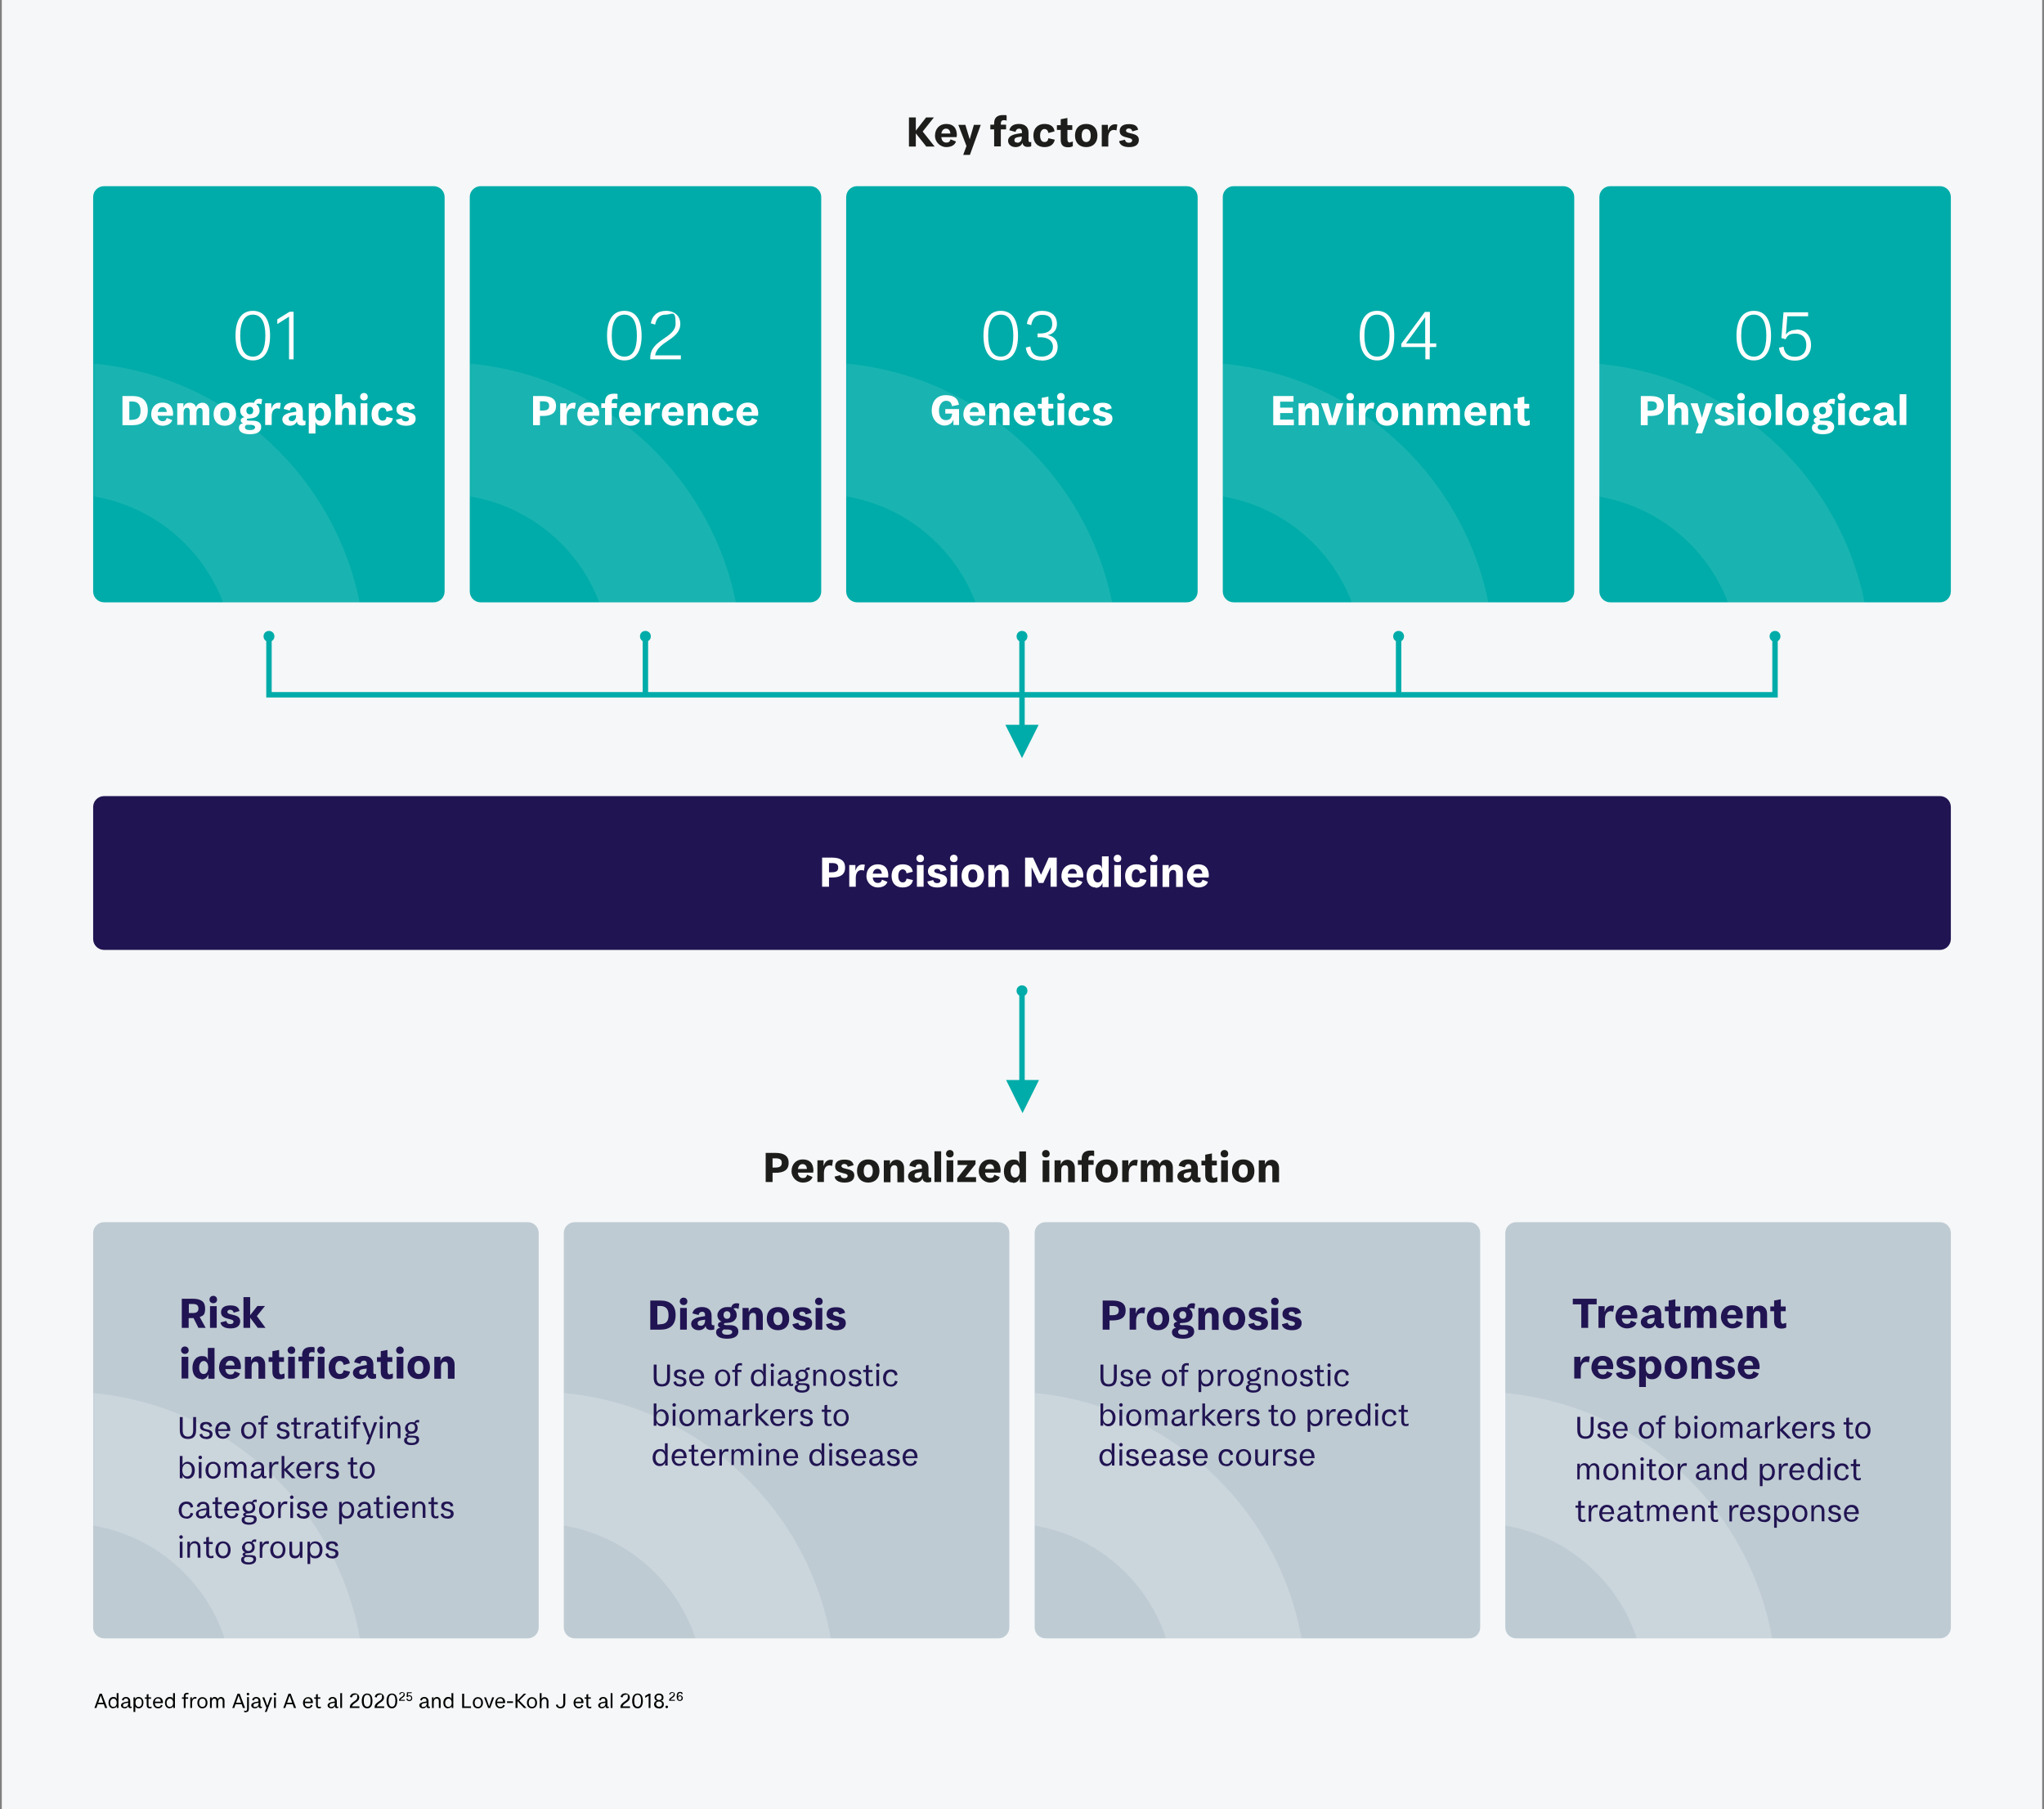 <?xml version="1.0" encoding="UTF-8"?>
<svg id="Layer_1" data-name="Layer 1" xmlns="http://www.w3.org/2000/svg" xmlns:xlink="http://www.w3.org/1999/xlink" version="1.1" viewBox="0 0 1130 1000">
  <rect x="0" y="0" width="1130" height="1000" fill="#808080" stroke="none"/>
  <defs>
    <style>
      .cls-1 {
        fill: #becbd3;
      }

      .cls-1, .cls-2, .cls-3, .cls-4, .cls-5, .cls-6, .cls-7, .cls-8, .cls-9, .cls-10 {
        stroke-width: 0px;
      }

      .cls-11 {
        stroke: #00aca9;
        stroke-miterlimit: 10;
        stroke-width: 3px;
      }

      .cls-11, .cls-3 {
        fill: none;
      }

      .cls-2 {
        fill: #211452;
      }

      .cls-12 {
        clip-path: url(#clippath);
      }

      .cls-13 {
        mask: url(#mask);
      }

      .cls-4 {
        fill: #1d1d1b;
      }

      .cls-5 {
        opacity: .1;
      }

      .cls-5, .cls-6 {
        isolation: isolate;
      }

      .cls-5, .cls-6, .cls-10 {
        fill: #fff;
      }

      .cls-6 {
        opacity: .2;
      }

      .cls-7 {
        fill: #00aca9;
      }

      .cls-8 {
        fill: #000;
      }

      .cls-9 {
        fill: #f5f7f8;
      }

      .cls-14 {
        mask: url(#mask-3);
      }

      .cls-15 {
        mask: url(#mask-2);
      }

      .cls-16 {
        mask: url(#mask-5);
      }

      .cls-17 {
        mask: url(#mask-4);
      }

      .cls-18 {
        mask: url(#mask-1);
      }

      .cls-19 {
        mask: url(#mask-7);
      }

      .cls-20 {
        mask: url(#mask-6);
      }

      .cls-21 {
        mask: url(#mask-8);
      }
    </style>
    <clipPath id="clippath">
      <rect class="cls-3" y="0" width="1130" height="1000"/>
    </clipPath>
    <mask id="mask" x="-129.1" y="102.9" width="375.4" height="428.7" maskUnits="userSpaceOnUse">
      <g id="mask0_938_2" data-name="mask0 938 2">
        <path class="cls-10" d="M240.3,102.9H58c-3.3,0-6,2.7-6,6v218.3c0,3.3,2.7,6,6,6h182.3c3.3,0,6-2.7,6-6V108.9c0-3.3-2.7-6-6-6Z"/>
      </g>
    </mask>
    <mask id="mask-1" x="78.9" y="102.9" width="375.4" height="428.7" maskUnits="userSpaceOnUse">
      <g id="mask1_938_2" data-name="mask1 938 2">
        <path class="cls-10" d="M448.3,102.9h-182.3c-3.3,0-6,2.7-6,6v218.3c0,3.3,2.7,6,6,6h182.3c3.3,0,6-2.7,6-6V108.9c0-3.3-2.7-6-6-6Z"/>
      </g>
    </mask>
    <mask id="mask-2" x="286.9" y="102.9" width="375.4" height="428.7" maskUnits="userSpaceOnUse">
      <g id="mask2_938_2" data-name="mask2 938 2">
        <path class="cls-10" d="M656.3,102.9h-182.3c-3.3,0-6,2.7-6,6v218.3c0,3.3,2.7,6,6,6h182.3c3.3,0,6-2.7,6-6V108.9c0-3.3-2.7-6-6-6Z"/>
      </g>
    </mask>
    <mask id="mask-3" x="494.9" y="102.9" width="375.4" height="428.7" maskUnits="userSpaceOnUse">
      <g id="mask3_938_2" data-name="mask3 938 2">
        <path class="cls-10" d="M864.3,102.9h-182.3c-3.3,0-6,2.7-6,6v218.3c0,3.3,2.7,6,6,6h182.3c3.3,0,6-2.7,6-6V108.9c0-3.3-2.7-6-6-6Z"/>
      </g>
    </mask>
    <mask id="mask-4" x="702.9" y="103" width="375.4" height="428.7" maskUnits="userSpaceOnUse">
      <g id="mask4_938_2" data-name="mask4 938 2">
        <path class="cls-10" d="M1072.3,103h-182.3c-3.3,0-6,2.7-6,6v218.3c0,3.3,2.7,6,6,6h182.3c3.3,0,6-2.7,6-6V109c0-3.3-2.7-6-6-6Z"/>
      </g>
    </mask>
    <mask id="mask-5" x="-129.6" y="675.5" width="427.4" height="424.9" maskUnits="userSpaceOnUse">
      <g id="mask5_938_2" data-name="mask5 938 2">
        <path class="cls-10" d="M291.8,675.5H57.5c-3.3,0-6,2.7-6,6v218c0,3.3,2.7,6,6,6h234.3c3.3,0,6-2.7,6-6v-218c0-3.3-2.7-6-6-6Z"/>
      </g>
    </mask>
    <mask id="mask-6" x="130.6" y="675.5" width="427.4" height="424.9" maskUnits="userSpaceOnUse">
      <g id="mask6_938_2" data-name="mask6 938 2">
        <path class="cls-10" d="M552,675.5h-234.3c-3.3,0-6,2.7-6,6v218c0,3.3,2.7,6,6,6h234.3c3.3,0,6-2.7,6-6v-218c0-3.3-2.7-6-6-6Z"/>
      </g>
    </mask>
    <mask id="mask-7" x="390.9" y="675.5" width="427.4" height="424.9" maskUnits="userSpaceOnUse">
      <g id="mask7_938_2" data-name="mask7 938 2">
        <path class="cls-10" d="M812.3,675.5h-234.3c-3.3,0-6,2.7-6,6v218c0,3.3,2.7,6,6,6h234.3c3.3,0,6-2.7,6-6v-218c0-3.3-2.7-6-6-6Z"/>
      </g>
    </mask>
    <mask id="mask-8" x="651.1" y="675.5" width="427.2" height="424.9" maskUnits="userSpaceOnUse">
      <g id="mask8_938_2" data-name="mask8 938 2">
        <path class="cls-10" d="M1072.3,675.5h-234.3c-3.3,0-6,2.7-6,6v218c0,3.3,2.7,6,6,6h234.3c3.3,0,6-2.7,6-6v-218c0-3.3-2.7-6-6-6Z"/>
      </g>
    </mask>
  </defs>
  <rect class="cls-9" x="1" y="0" width="1128" height="1000"/>
  <g class="cls-12">
    <g>
      <path class="cls-7" d="M239.8,102.9H57.5c-3.3,0-6,2.7-6,6v218c0,3.3,2.7,6,6,6h182.3c3.3,0,6-2.7,6-6V108.9c0-3.3-2.7-6-6-6Z"/>
      <path class="cls-7" d="M448,102.9h-182.3c-3.3,0-6,2.7-6,6v218c0,3.3,2.7,6,6,6h182.3c3.3,0,6-2.7,6-6V108.9c0-3.3-2.7-6-6-6Z"/>
      <path class="cls-7" d="M656.1,102.9h-182.3c-3.3,0-6,2.7-6,6v218c0,3.3,2.7,6,6,6h182.3c3.3,0,6-2.7,6-6V108.9c0-3.3-2.7-6-6-6Z"/>
      <path class="cls-7" d="M864.3,102.9h-182.3c-3.3,0-6,2.7-6,6v218c0,3.3,2.7,6,6,6h182.3c3.3,0,6-2.7,6-6V108.9c0-3.3-2.7-6-6-6Z"/>
      <path class="cls-1" d="M291.8,675.5H57.5c-3.3,0-6,2.7-6,6v218c0,3.3,2.7,6,6,6h234.3c3.3,0,6-2.7,6-6v-218c0-3.3-2.7-6-6-6Z"/>
      <path class="cls-1" d="M552,675.5h-234.3c-3.3,0-6,2.7-6,6v218c0,3.3,2.7,6,6,6h234.3c3.3,0,6-2.7,6-6v-218c0-3.3-2.7-6-6-6Z"/>
      <path class="cls-1" d="M812.3,675.5h-234.3c-3.3,0-6,2.7-6,6v218c0,3.3,2.7,6,6,6h234.3c3.3,0,6-2.7,6-6v-218c0-3.3-2.7-6-6-6Z"/>
      <path class="cls-1" d="M1072.5,675.5h-234.3c-3.3,0-6,2.7-6,6v218c0,3.3,2.7,6,6,6h234.3c3.3,0,6-2.7,6-6v-218c0-3.3-2.7-6-6-6Z"/>
      <path class="cls-7" d="M1072.5,102.9h-182.3c-3.3,0-6,2.7-6,6v218c0,3.3,2.7,6,6,6h182.3c3.3,0,6-2.7,6-6V108.9c0-3.3-2.7-6-6-6Z"/>
      <path class="cls-2" d="M1072.5,440H57.5c-3.3,0-6,2.7-6,6v73c0,3.3,2.7,6,6,6h1015c3.3,0,6-2.7,6-6v-73c0-3.3-2.7-6-6-6Z"/>
      <path class="cls-10" d="M459.9,474c4.8,0,7.3,1.7,7.3,5.5s-2.5,5.5-7.3,5.5h-1.6v5.1h-3.8v-16.1h5.4ZM459.8,482.1c2.3,0,3.6-.6,3.6-2.6s-1.3-2.5-3.6-2.5h-1.5v5.1h1.5ZM469.5,490.1v-12h3.4v3h.1c.7-2.5,2.4-3.3,3.8-3.3s1.1.1,1.3.2l-.5,3.2c-.3-.1-.8-.3-1.4-.3-1.7,0-3.1,1.3-3.1,4.3v4.9h-3.7ZM491,484.2v.8h-8.5c.1,1.6,1,3,2.7,3s2-.7,2.4-1.8l3,1.2c-.5,1.7-2.3,3.1-5.4,3.1s-6.2-2.6-6.2-6.3,2.4-6.5,6.2-6.5,5.9,2.1,5.9,6.4ZM485.1,480.2c-1.4,0-2.3,1-2.6,2.7h5c-.1-1.6-.9-2.7-2.4-2.7ZM499,490.5c-3.9,0-6.1-2.5-6.1-6.4s2.4-6.4,6.1-6.4,5.3,1.8,5.6,4.1l-3.4.9c-.2-1.3-1-2.2-2.2-2.2s-2.4,1.2-2.4,3.6,1,3.6,2.4,3.6,1.9-.7,2.2-2.1l3.5.8c-.4,2.4-2.3,4.1-5.7,4.1ZM508.7,476.5c-1.2,0-2.1-.9-2.1-2s.8-2.1,2.1-2.1,2.1.9,2.1,2.1-.8,2-2.1,2ZM506.9,490.1v-12h3.7v12h-3.7ZM518.1,490.5c-3.4,0-5.2-1.5-5.4-3.3l3.2-.8c.3,1.2,1,1.7,2.2,1.7s1.8-.5,1.8-1.3-.7-1.1-2.5-1.5c-2.7-.6-4.4-1.4-4.4-3.7s1.6-3.8,5.1-3.8,4.7,1.2,5.1,3.1l-3.2.9c-.3-1.2-1.1-1.6-2-1.6s-1.5.5-1.5,1.2.7,1.1,2.3,1.4c2.5.6,4.8,1.1,4.8,3.7s-1.9,4-5.3,4ZM527.3,476.5c-1.2,0-2.1-.9-2.1-2s.8-2.1,2.1-2.1,2.1.9,2.1,2.1-.8,2-2.1,2ZM525.5,490.1v-12h3.7v12h-3.7ZM537.8,490.5c-3.9,0-6.2-2.5-6.2-6.4s2.3-6.4,6.2-6.4,6.2,2.5,6.2,6.4-2.3,6.4-6.2,6.4ZM537.8,487.7c1.5,0,2.5-1.2,2.5-3.6s-1-3.6-2.5-3.6-2.5,1.2-2.5,3.6,1,3.6,2.5,3.6ZM546.4,490.1v-12h3.4v2.2h.1c.6-1.7,1.9-2.5,3.7-2.5s4,1.4,4,4.5v7.9h-3.7v-7.3c0-1.5-.6-2.1-1.7-2.1s-2.1.8-2.1,2.8v6.6h-3.7ZM566.7,490.1v-16.1h4.4l4.4,9.5h0l4.3-9.5h4.4v16.1h-3.4v-10.8h0l-4,8.7h-2.5l-4-8.7h0v10.8h-3.4ZM598.8,484.2v.8h-8.5c.1,1.6,1,3,2.7,3s2-.7,2.4-1.8l3,1.2c-.5,1.7-2.3,3.1-5.4,3.1s-6.2-2.6-6.2-6.3,2.4-6.5,6.2-6.5,5.9,2.1,5.9,6.4ZM592.9,480.2c-1.4,0-2.3,1-2.6,2.7h5c-.1-1.6-.9-2.7-2.4-2.7ZM605.7,490.5c-3,0-5-2.3-5-6.2s2.1-6.5,5.1-6.5,3,1,3.4,2.4h0v-6.9h3.7v17h-3.4v-2.2h-.1c-.4,1.2-1.4,2.6-3.8,2.6ZM606.9,487.7c1.3,0,2.5-1,2.5-3.6s-1.3-3.6-2.5-3.6-2.5,1.3-2.5,3.6,1,3.6,2.5,3.6ZM617.8,476.5c-1.2,0-2.1-.9-2.1-2s.8-2.1,2.1-2.1,2.1.9,2.1,2.1-.8,2-2.1,2ZM616,490.1v-12h3.7v12h-3.7ZM628.1,490.5c-3.9,0-6.1-2.5-6.1-6.4s2.4-6.4,6.1-6.4,5.3,1.8,5.6,4.1l-3.4.9c-.2-1.3-1-2.2-2.2-2.2s-2.4,1.2-2.4,3.6,1,3.6,2.4,3.6,1.9-.7,2.2-2.1l3.5.8c-.4,2.4-2.3,4.1-5.7,4.1ZM637.9,476.5c-1.2,0-2.1-.9-2.1-2s.8-2.1,2.1-2.1,2.1.9,2.1,2.1-.8,2-2.1,2ZM636,490.1v-12h3.7v12h-3.7ZM642.7,490.1v-12h3.4v2.2h.1c.6-1.7,1.9-2.5,3.7-2.5s4,1.4,4,4.5v7.9h-3.7v-7.3c0-1.5-.6-2.1-1.7-2.1s-2.1.8-2.1,2.8v6.6h-3.7ZM668.2,484.2v.8h-8.5c.1,1.6,1,3,2.7,3s2-.7,2.4-1.8l3,1.2c-.5,1.7-2.3,3.1-5.4,3.1s-6.2-2.6-6.2-6.3,2.4-6.5,6.2-6.5,5.9,2.1,5.9,6.4ZM662.3,480.2c-1.4,0-2.3,1-2.6,2.7h5c-.1-1.6-.9-2.7-2.4-2.7Z"/>
      <path class="cls-4" d="M510.1,72.7l6.6,8.3h-4.6l-5.8-7.3h0v7.3h-3.8v-16.1h3.8v7.3h0l5.7-7.3h4.3l-6.2,7.8ZM528.9,75v.8h-8.5c.1,1.6,1,3,2.7,3s2-.7,2.4-1.8l3,1.2c-.5,1.7-2.3,3.1-5.4,3.1s-6.2-2.6-6.2-6.3,2.4-6.5,6.2-6.5,5.9,2.1,5.9,6.4ZM523,71.1c-1.4,0-2.3,1-2.6,2.7h5c-.1-1.6-.9-2.7-2.4-2.7ZM538.4,69h3.8l-6,16.6h-3.7l1.8-4.9-4.5-11.7h3.9l2.4,8h0l2.3-8ZM555,66.4c-1.1,0-1.7.6-1.7,1.9v.6h2.9v2.6h-2.9v9.4h-3.7v-9.4h-2.1v-2.6h2.1v-.8c0-3.2,1.9-4.5,4.8-4.5s1.6.1,2.1.3v2.8c-.4-.2-.9-.3-1.4-.3ZM569.3,78.6c.3,0,.6,0,.8-.2v2.4c-.5.3-1.2.4-1.9.4-1.8,0-2.8-.9-2.9-2.3h0c-.5,1.4-1.8,2.4-3.9,2.4s-4.1-1.3-4.1-3.5,2.1-3.4,5.4-3.9l2.3-.4v-.4c0-1.3-.5-2-1.6-2s-1.7.6-2,1.8l-3.4-.9c.5-2.1,2.1-3.5,5.3-3.5s5.3,1.6,5.3,4.8v4.1c0,.8.2,1.1.7,1.1ZM562.4,78.9c1.4,0,2.5-1,2.5-3v-.4l-1.6.2c-1.5.2-2.5.6-2.5,1.7s.6,1.4,1.6,1.4ZM577.4,81.3c-3.9,0-6.1-2.5-6.1-6.4s2.4-6.4,6.1-6.4,5.3,1.8,5.6,4.1l-3.4.9c-.2-1.3-1-2.2-2.2-2.2s-2.4,1.2-2.4,3.6,1,3.6,2.4,3.6,1.9-.7,2.2-2.1l3.5.8c-.4,2.4-2.3,4.1-5.7,4.1ZM591.5,78.6c.6,0,1.2-.2,1.6-.4v2.6c-.7.4-1.6.6-2.6.6-2.8,0-4.1-1.3-4.1-4.2v-5.4h-2.1v-2.6h2.1v-3.3l3.7-.7v4h2.7v2.6h-2.7v4.9c0,1.4.4,2.1,1.5,2.1ZM600.5,81.3c-3.9,0-6.2-2.5-6.2-6.4s2.3-6.4,6.2-6.4,6.2,2.5,6.2,6.4-2.3,6.4-6.2,6.4ZM600.5,78.5c1.5,0,2.5-1.2,2.5-3.6s-1-3.6-2.5-3.6-2.5,1.2-2.5,3.6,1,3.6,2.5,3.6ZM609.1,81v-12h3.4v3h.1c.7-2.5,2.4-3.3,3.8-3.3s1.1.1,1.3.2l-.5,3.2c-.3-.1-.8-.3-1.4-.3-1.7,0-3.1,1.3-3.1,4.3v4.9h-3.7ZM624.1,81.3c-3.4,0-5.2-1.5-5.4-3.3l3.2-.8c.3,1.2,1,1.7,2.2,1.7s1.8-.5,1.8-1.3-.7-1.1-2.5-1.5c-2.7-.6-4.4-1.4-4.4-3.7s1.6-3.8,5.1-3.8,4.7,1.2,5.1,3.1l-3.2.9c-.3-1.2-1.1-1.6-2-1.6s-1.5.5-1.5,1.2.7,1.1,2.3,1.4c2.5.6,4.8,1.1,4.8,3.7s-1.9,4-5.3,4Z"/>
      <path class="cls-4" d="M428.7,637.2c4.8,0,7.3,1.7,7.3,5.5s-2.5,5.5-7.3,5.5h-1.6v5.1h-3.8v-16.1h5.4ZM428.6,645.3c2.3,0,3.6-.6,3.6-2.6s-1.3-2.5-3.6-2.5h-1.5v5.1h1.5ZM449.6,647.3v.8h-8.5c.1,1.6,1,3,2.7,3s2-.7,2.4-1.8l3,1.2c-.5,1.7-2.3,3.1-5.4,3.1s-6.2-2.6-6.2-6.3,2.4-6.5,6.2-6.5,5.9,2.1,5.9,6.4ZM443.7,643.4c-1.4,0-2.3,1-2.6,2.7h5c-.1-1.6-.9-2.7-2.4-2.7ZM451.9,653.3v-12h3.4v3h.1c.7-2.5,2.4-3.3,3.8-3.3s1.1.1,1.3.2l-.5,3.2c-.3-.1-.8-.3-1.4-.3-1.7,0-3.1,1.3-3.1,4.3v4.9h-3.7ZM466.8,653.6c-3.4,0-5.2-1.5-5.4-3.3l3.2-.8c.3,1.2,1,1.7,2.2,1.7s1.8-.5,1.8-1.3-.7-1.1-2.5-1.5c-2.7-.6-4.4-1.4-4.4-3.7s1.6-3.8,5.1-3.8,4.7,1.2,5.1,3.1l-3.2.9c-.3-1.2-1.1-1.6-2-1.6s-1.5.5-1.5,1.2.7,1.1,2.3,1.4c2.5.6,4.8,1.1,4.8,3.7s-1.9,4-5.3,4ZM480,653.6c-3.9,0-6.2-2.5-6.2-6.4s2.3-6.4,6.2-6.4,6.2,2.5,6.2,6.4-2.3,6.4-6.2,6.4ZM480,650.8c1.5,0,2.5-1.2,2.5-3.6s-1-3.6-2.5-3.6-2.5,1.2-2.5,3.6,1,3.6,2.5,3.6ZM488.6,653.3v-12h3.4v2.2h.1c.6-1.7,1.9-2.5,3.7-2.5s4,1.4,4,4.5v7.9h-3.7v-7.3c0-1.5-.6-2.1-1.7-2.1s-2.1.8-2.1,2.8v6.6h-3.7ZM514,650.9c.3,0,.6,0,.8-.2v2.4c-.5.3-1.2.4-1.9.4-1.8,0-2.8-.9-2.9-2.3h0c-.5,1.4-1.8,2.4-3.9,2.4s-4.1-1.3-4.1-3.5,2.1-3.4,5.4-3.9l2.3-.4v-.4c0-1.3-.5-2-1.6-2s-1.7.6-2,1.8l-3.4-.9c.5-2.1,2.1-3.5,5.3-3.5s5.3,1.6,5.3,4.8v4.1c0,.8.2,1.1.7,1.1ZM507.2,651.2c1.4,0,2.5-1,2.5-3v-.4l-1.6.2c-1.5.2-2.5.6-2.5,1.7s.6,1.4,1.6,1.4ZM516.6,653.3v-17h3.7v17h-3.7ZM525.1,639.7c-1.2,0-2.1-.9-2.1-2s.8-2.1,2.1-2.1,2.1.9,2.1,2.1-.8,2-2.1,2ZM523.3,653.3v-12h3.7v12h-3.7ZM533.6,650.6h6v2.7h-10.4v-2.1l5.7-7.3h-5.5v-2.6h9.9v2.1l-5.8,7.3ZM553.1,647.3v.8h-8.5c.1,1.6,1,3,2.7,3s2-.7,2.4-1.8l3,1.2c-.5,1.7-2.3,3.1-5.4,3.1s-6.2-2.6-6.2-6.3,2.4-6.5,6.2-6.5,5.9,2.1,5.9,6.4ZM547.2,643.4c-1.4,0-2.3,1-2.6,2.7h5c-.1-1.6-.9-2.7-2.4-2.7ZM560,653.6c-3,0-5-2.3-5-6.2s2.1-6.5,5.1-6.5,3,1,3.4,2.4h0v-6.9h3.7v17h-3.4v-2.2h-.1c-.4,1.2-1.4,2.6-3.8,2.6ZM561.2,650.8c1.3,0,2.5-1,2.5-3.6s-1.3-3.6-2.5-3.6-2.5,1.3-2.5,3.6,1,3.6,2.5,3.6ZM578.2,639.7c-1.2,0-2.1-.9-2.1-2s.8-2.1,2.1-2.1,2.1.9,2.1,2.1-.8,2-2.1,2ZM576.4,653.3v-12h3.7v12h-3.7ZM583,653.3v-12h3.4v2.2h.1c.6-1.7,1.9-2.5,3.7-2.5s4,1.4,4,4.5v7.9h-3.7v-7.3c0-1.5-.6-2.1-1.7-2.1s-2.1.8-2.1,2.8v6.6h-3.7ZM603.4,638.7c-1.1,0-1.7.6-1.7,1.9v.6h2.9v2.6h-2.9v9.4h-3.7v-9.4h-2.1v-2.6h2.1v-.8c0-3.2,1.9-4.5,4.8-4.5s1.6.1,2.1.3v2.8c-.4-.2-.9-.3-1.4-.3ZM611.8,653.6c-3.9,0-6.2-2.5-6.2-6.4s2.3-6.4,6.2-6.4,6.2,2.5,6.2,6.4-2.3,6.4-6.2,6.4ZM611.8,650.8c1.5,0,2.5-1.2,2.5-3.6s-1-3.6-2.5-3.6-2.5,1.2-2.5,3.6,1,3.6,2.5,3.6ZM620.4,653.3v-12h3.4v3h.1c.7-2.5,2.4-3.3,3.8-3.3s1.1.1,1.3.2l-.5,3.2c-.3-.1-.8-.3-1.4-.3-1.7,0-3.1,1.3-3.1,4.3v4.9h-3.7ZM630.7,653.3v-12h3.4v2.1h.1c.5-1.6,1.6-2.4,3.5-2.4s3.2,1.4,3.4,2.5h0c.5-1.5,1.7-2.5,3.6-2.5s3.7,1.5,3.7,4.3v8.1h-3.7v-7.4c0-1.4-.5-2.1-1.5-2.1s-1.9.8-1.9,2.8v6.6h-3.7v-7.4c0-1.4-.5-2.1-1.5-2.1s-1.9.8-1.9,2.8v6.6h-3.7ZM662.9,650.9c.3,0,.6,0,.8-.2v2.4c-.5.3-1.2.4-1.9.4-1.8,0-2.8-.9-2.9-2.3h0c-.5,1.4-1.8,2.4-3.9,2.4s-4.1-1.3-4.1-3.5,2.1-3.4,5.4-3.9l2.3-.4v-.4c0-1.3-.5-2-1.6-2s-1.7.6-2,1.8l-3.4-.9c.5-2.1,2.1-3.5,5.3-3.5s5.3,1.6,5.3,4.8v4.1c0,.8.2,1.1.7,1.1ZM656,651.2c1.4,0,2.5-1,2.5-3v-.4l-1.6.2c-1.5.2-2.5.6-2.5,1.7s.6,1.4,1.6,1.4ZM671.4,650.9c.6,0,1.2-.2,1.6-.4v2.6c-.7.4-1.6.6-2.6.6-2.8,0-4.1-1.3-4.1-4.2v-5.4h-2.1v-2.6h2.1v-3.3l3.7-.7v4h2.7v2.6h-2.7v4.9c0,1.4.4,2.1,1.5,2.1ZM676.9,639.7c-1.2,0-2.1-.9-2.1-2s.8-2.1,2.1-2.1,2.1.9,2.1,2.1-.8,2-2.1,2ZM675.1,653.3v-12h3.7v12h-3.7ZM687.3,653.6c-3.9,0-6.2-2.5-6.2-6.4s2.3-6.4,6.2-6.4,6.2,2.5,6.2,6.4-2.3,6.4-6.2,6.4ZM687.3,650.8c1.5,0,2.5-1.2,2.5-3.6s-1-3.6-2.5-3.6-2.5,1.2-2.5,3.6,1,3.6,2.5,3.6ZM695.9,653.3v-12h3.4v2.2h.1c.6-1.7,1.9-2.5,3.7-2.5s4,1.4,4,4.5v7.9h-3.7v-7.3c0-1.5-.6-2.1-1.7-2.1s-2.1.8-2.1,2.8v6.6h-3.7Z"/>
      <path class="cls-11" d="M981.3,351.5v32.5H148.7v-32.5"/>
      <path class="cls-7" d="M981.3,354.7c1.7,0,3-1.3,3-3s-1.3-3-3-3-3,1.3-3,3,1.3,3,3,3Z"/>
      <path class="cls-7" d="M148.7,354.7c1.7,0,3-1.3,3-3s-1.3-3-3-3-3,1.3-3,3,1.3,3,3,3Z"/>
      <path class="cls-11" d="M356.8,351.5v32.5"/>
      <path class="cls-7" d="M356.8,354.7c1.7,0,3-1.3,3-3s-1.3-3-3-3-3,1.3-3,3,1.3,3,3,3Z"/>
      <path class="cls-11" d="M565,409.4v-57.9"/>
      <path class="cls-7" d="M574.2,400.6l-9.2,18.4-9.2-18.4h18.4Z"/>
      <path class="cls-7" d="M565,354.7c1.7,0,3-1.3,3-3s-1.3-3-3-3-3,1.3-3,3,1.3,3,3,3Z"/>
      <path class="cls-11" d="M773.2,351.5v32.5"/>
      <path class="cls-7" d="M773.2,354.7c1.7,0,3-1.3,3-3s-1.3-3-3-3-3,1.3-3,3,1.3,3,3,3Z"/>
      <g class="cls-13">
        <path class="cls-5" d="M36.5,200.3c-91.5,0-165.6,74.2-165.6,165.6s74.1,165.6,165.6,165.6,165.6-74.2,165.6-165.6S128,200.3,36.5,200.3ZM36.5,458.9c-51.3,0-92.9-41.6-92.9-92.9s41.6-92.9,92.9-92.9,92.9,41.6,92.9,92.9-41.6,92.9-92.9,92.9Z"/>
      </g>
      <g class="cls-18">
        <path class="cls-5" d="M244.5,200.3c-91.5,0-165.6,74.2-165.6,165.6s74.2,165.6,165.6,165.6,165.6-74.2,165.6-165.6-74.1-165.6-165.6-165.6ZM244.5,458.9c-51.3,0-92.9-41.6-92.9-92.9s41.6-92.9,92.9-92.9,92.9,41.6,92.9,92.9-41.6,92.9-92.9,92.9Z"/>
      </g>
      <g class="cls-15">
        <path class="cls-5" d="M452.5,200.3c-91.5,0-165.6,74.2-165.6,165.6s74.1,165.6,165.6,165.6,165.6-74.2,165.6-165.6-74.2-165.6-165.6-165.6ZM452.5,458.9c-51.3,0-92.9-41.6-92.9-92.9s41.6-92.9,92.9-92.9,92.9,41.6,92.9,92.9-41.6,92.9-92.9,92.9Z"/>
      </g>
      <g class="cls-14">
        <path class="cls-5" d="M660.5,200.3c-91.5,0-165.6,74.2-165.6,165.6s74.1,165.6,165.6,165.6,165.6-74.2,165.6-165.6-74.1-165.6-165.6-165.6ZM660.5,458.9c-51.3,0-92.9-41.6-92.9-92.9s41.6-92.9,92.9-92.9,92.9,41.6,92.9,92.9-41.6,92.9-92.9,92.9Z"/>
      </g>
      <g class="cls-17">
        <path class="cls-5" d="M868.5,200.4c-91.5,0-165.6,74.1-165.6,165.6s74.2,165.6,165.6,165.6,165.6-74.2,165.6-165.6-74.1-165.6-165.6-165.6ZM868.5,459c-51.3,0-92.9-41.6-92.9-92.9s41.6-92.9,92.9-92.9,92.9,41.6,92.9,92.9-41.6,92.9-92.9,92.9Z"/>
      </g>
      <path class="cls-10" d="M73.4,218.9c5.1,0,8.3,2.5,8.3,8s-3.1,8.1-8.4,8.1h-5.6v-16.1h5.7ZM72.9,232c3.2,0,4.8-1.4,4.8-5s-1.7-5.1-4.7-5.1h-1.5v10.2h1.4ZM95.6,229v.8h-8.5c.1,1.6,1,3,2.7,3s2-.7,2.4-1.8l3,1.2c-.5,1.7-2.3,3.1-5.4,3.1s-6.2-2.6-6.2-6.3,2.4-6.5,6.2-6.5,5.9,2.1,5.9,6.4ZM89.8,225c-1.4,0-2.3,1-2.6,2.7h5c-.1-1.6-.9-2.7-2.4-2.7ZM98,234.9v-12h3.4v2.1h.1c.5-1.6,1.6-2.4,3.5-2.4s3.2,1.4,3.4,2.5h0c.5-1.5,1.7-2.5,3.6-2.5s3.7,1.5,3.7,4.3v8.1h-3.7v-7.4c0-1.4-.5-2.1-1.5-2.1s-1.9.8-1.9,2.8v6.6h-3.7v-7.4c0-1.4-.5-2.1-1.5-2.1s-1.9.8-1.9,2.8v6.6h-3.7ZM124.3,235.3c-3.9,0-6.2-2.5-6.2-6.4s2.3-6.4,6.2-6.4,6.2,2.5,6.2,6.4-2.3,6.4-6.2,6.4ZM124.3,232.5c1.5,0,2.5-1.2,2.5-3.6s-1-3.6-2.5-3.6-2.5,1.2-2.5,3.6,1,3.6,2.5,3.6ZM144.4,223.5c-.3-.2-.9-.4-1.4-.4s-.9,0-1.3.4c1.1.7,1.8,1.9,1.8,3.5s-1,2.8-1.9,3.4c-1,.6-2.2.8-3.8.9-.8,0-1.4.1-1.4.6s.6.6,1.9.6h1.2c1.4,0,2.4.2,3.2.6,1.1.6,1.7,1.5,1.7,2.9,0,2.4-2,4-6.2,4s-6.1-1.5-6.1-3.5,1.4-2.4,2.3-2.5h0c-.7-.3-1.3-.8-1.3-1.7s1-1.7,2.1-1.7c-1.4-.6-2.4-1.9-2.4-3.7s1.9-4.4,5.4-4.4,1.6,0,2.2.3c.5-1.8,1.6-2.4,3-2.4s1.3.2,1.5.3l-.4,2.7ZM138.1,229c1.3,0,1.9-.9,1.9-2.1s-.7-2.1-1.9-2.1-1.9.9-1.9,2.1.7,2.1,1.9,2.1ZM136.8,234.7c-.6.1-1.4.5-1.4,1.4s.7,1.6,2.8,1.6,2.8-.7,2.8-1.6-1.2-1.3-2.8-1.3h-1.4ZM146.6,234.9v-12h3.4v3h.1c.7-2.5,2.4-3.3,3.8-3.3s1.1.1,1.3.2l-.5,3.2c-.3-.1-.8-.3-1.4-.3-1.7,0-3.1,1.3-3.1,4.3v4.9h-3.7ZM168.1,232.6c.3,0,.6,0,.8-.2v2.4c-.5.3-1.2.4-1.9.4-1.8,0-2.8-.9-2.9-2.3h0c-.5,1.4-1.8,2.4-3.9,2.4s-4.1-1.3-4.1-3.5,2.1-3.4,5.4-3.9l2.3-.4v-.4c0-1.3-.5-2-1.6-2s-1.7.6-2,1.8l-3.4-.9c.5-2.1,2.1-3.5,5.3-3.5s5.3,1.6,5.3,4.8v4.1c0,.8.2,1.1.7,1.1ZM161.2,232.8c1.4,0,2.5-1,2.5-3v-.4l-1.6.2c-1.5.2-2.5.6-2.5,1.7s.6,1.4,1.6,1.4ZM170.7,239.5v-16.6h3.4v2.2h.1c.6-1.7,1.9-2.5,3.8-2.5s5,1.8,5,6.2-2.3,6.5-5.1,6.5-3.1-1.2-3.5-2.2h0v6.5h-3.7ZM176.8,232.5c1.5,0,2.4-1.2,2.4-3.6s-1.1-3.5-2.5-3.5-2.4,1.2-2.4,3.5,1,3.6,2.5,3.6ZM185.4,234.9v-17h3.7v6.7h0c.6-1.3,1.7-2.2,3.5-2.2s4,1.4,4,4.5v7.9h-3.7v-7.3c0-1.5-.6-2.1-1.7-2.1s-2.1.8-2.1,2.8v6.6h-3.7ZM201.2,221.3c-1.2,0-2.1-.9-2.1-2s.8-2.1,2.1-2.1,2.1.9,2.1,2.1-.8,2-2.1,2ZM199.4,234.9v-12h3.7v12h-3.7ZM211.5,235.3c-3.9,0-6.1-2.5-6.1-6.4s2.4-6.4,6.1-6.4,5.3,1.8,5.6,4.1l-3.4.9c-.2-1.3-1-2.2-2.2-2.2s-2.4,1.2-2.4,3.6,1,3.6,2.4,3.6,1.9-.7,2.2-2.1l3.5.8c-.4,2.4-2.3,4.1-5.7,4.1ZM224.3,235.3c-3.4,0-5.2-1.5-5.4-3.3l3.2-.8c.3,1.2,1,1.7,2.2,1.7s1.8-.5,1.8-1.3-.7-1.1-2.5-1.5c-2.7-.6-4.4-1.4-4.4-3.7s1.6-3.8,5.1-3.8,4.7,1.2,5.1,3.1l-3.2.9c-.3-1.2-1.1-1.6-2-1.6s-1.5.5-1.5,1.2.7,1.1,2.3,1.4c2.5.6,4.8,1.1,4.8,3.7s-1.9,4-5.3,4Z"/>
      <path class="cls-10" d="M300.1,218.9c4.8,0,7.3,1.7,7.3,5.5s-2.5,5.5-7.3,5.5h-1.6v5.1h-3.8v-16.1h5.4ZM300,226.9c2.3,0,3.6-.6,3.6-2.6s-1.3-2.5-3.6-2.5h-1.5v5.1h1.5ZM309.7,234.9v-12h3.4v3h.1c.7-2.5,2.4-3.3,3.8-3.3s1.1.1,1.3.2l-.5,3.2c-.3-.1-.8-.3-1.4-.3-1.7,0-3.1,1.3-3.1,4.3v4.9h-3.7ZM331.2,229v.8h-8.5c.1,1.6,1,3,2.7,3s2-.7,2.4-1.8l3,1.2c-.5,1.7-2.3,3.1-5.4,3.1s-6.2-2.6-6.2-6.3,2.4-6.5,6.2-6.5,5.9,2.1,5.9,6.4ZM325.3,225c-1.4,0-2.3,1-2.6,2.7h5c-.1-1.6-.9-2.7-2.4-2.7ZM339.9,220.4c-1.1,0-1.7.6-1.7,1.9v.6h2.9v2.6h-2.9v9.4h-3.7v-9.4h-2.1v-2.6h2.1v-.8c0-3.2,1.9-4.5,4.8-4.5s1.6.1,2.1.3v2.8c-.4-.2-.9-.3-1.4-.3ZM354.2,229v.8h-8.5c.1,1.6,1,3,2.7,3s2-.7,2.4-1.8l3,1.2c-.5,1.7-2.3,3.1-5.4,3.1s-6.2-2.6-6.2-6.3,2.4-6.5,6.2-6.5,5.9,2.1,5.9,6.4ZM348.3,225c-1.4,0-2.3,1-2.6,2.7h5c-.1-1.6-.9-2.7-2.4-2.7ZM356.5,234.9v-12h3.4v3h.1c.7-2.5,2.4-3.3,3.8-3.3s1.1.1,1.3.2l-.5,3.2c-.3-.1-.8-.3-1.4-.3-1.7,0-3.1,1.3-3.1,4.3v4.9h-3.7ZM377.9,229v.8h-8.5c.1,1.6,1,3,2.7,3s2-.7,2.4-1.8l3,1.2c-.5,1.7-2.3,3.1-5.4,3.1s-6.2-2.6-6.2-6.3,2.4-6.5,6.2-6.5,5.9,2.1,5.9,6.4ZM372.1,225c-1.4,0-2.3,1-2.6,2.7h5c-.1-1.6-.9-2.7-2.4-2.7ZM380.2,234.9v-12h3.4v2.2h.1c.6-1.7,1.9-2.5,3.7-2.5s4,1.4,4,4.5v7.9h-3.7v-7.3c0-1.5-.6-2.1-1.7-2.1s-2.1.8-2.1,2.8v6.6h-3.7ZM399.8,235.3c-3.9,0-6.1-2.5-6.1-6.4s2.4-6.4,6.1-6.4,5.3,1.8,5.6,4.1l-3.4.9c-.2-1.3-1-2.2-2.2-2.2s-2.4,1.2-2.4,3.6,1,3.6,2.4,3.6,1.9-.7,2.2-2.1l3.5.8c-.4,2.4-2.3,4.1-5.7,4.1ZM419.1,229v.8h-8.5c.1,1.6,1,3,2.7,3s2-.7,2.4-1.8l3,1.2c-.5,1.7-2.3,3.1-5.4,3.1s-6.2-2.6-6.2-6.3,2.4-6.5,6.2-6.5,5.9,2.1,5.9,6.4ZM413.2,225c-1.4,0-2.3,1-2.6,2.7h5c-.1-1.6-.9-2.7-2.4-2.7Z"/>
      <path class="cls-10" d="M522.4,226.1h7.8v8.8h-3.1v-2.9h-.1c-.3,1.2-1.7,3.2-4.9,3.2s-7-3-7-8.2,2.8-8.6,7.8-8.6,6.9,2.4,7.2,5.3l-3.8.8c-.3-1.9-1.3-3-3.3-3s-3.9,2-3.9,5.4,1.4,5.3,3.8,5.3,3.2-1.3,3.5-3.6h-3.8v-2.5ZM544.6,229v.8h-8.5c.1,1.6,1,3,2.7,3s2-.7,2.4-1.8l3,1.2c-.5,1.7-2.3,3.1-5.4,3.1s-6.2-2.6-6.2-6.3,2.4-6.5,6.2-6.5,5.9,2.1,5.9,6.4ZM538.7,225c-1.4,0-2.3,1-2.6,2.7h5c-.1-1.6-.9-2.7-2.4-2.7ZM546.9,234.9v-12h3.4v2.2h.1c.6-1.7,1.9-2.5,3.7-2.5s4,1.4,4,4.5v7.9h-3.7v-7.3c0-1.5-.6-2.1-1.7-2.1s-2.1.8-2.1,2.8v6.6h-3.7ZM572.4,229v.8h-8.5c.1,1.6,1,3,2.7,3s2-.7,2.4-1.8l3,1.2c-.5,1.7-2.3,3.1-5.4,3.1s-6.2-2.6-6.2-6.3,2.4-6.5,6.2-6.5,5.9,2.1,5.9,6.4ZM566.5,225c-1.4,0-2.3,1-2.6,2.7h5c-.1-1.6-.9-2.7-2.4-2.7ZM581,232.6c.6,0,1.2-.2,1.6-.4v2.6c-.7.4-1.6.6-2.6.6-2.8,0-4.1-1.3-4.1-4.2v-5.4h-2.1v-2.6h2.1v-3.3l3.7-.7v4h2.7v2.6h-2.7v4.9c0,1.4.4,2.1,1.5,2.1ZM586.5,221.3c-1.2,0-2.1-.9-2.1-2s.8-2.1,2.1-2.1,2.1.9,2.1,2.1-.8,2-2.1,2ZM584.6,234.9v-12h3.7v12h-3.7ZM596.8,235.3c-3.9,0-6.1-2.5-6.1-6.4s2.4-6.4,6.1-6.4,5.3,1.8,5.6,4.1l-3.4.9c-.2-1.3-1-2.2-2.2-2.2s-2.4,1.2-2.4,3.6,1,3.6,2.4,3.6,1.9-.7,2.2-2.1l3.5.8c-.4,2.4-2.3,4.1-5.7,4.1ZM609.5,235.3c-3.4,0-5.2-1.5-5.4-3.3l3.2-.8c.3,1.2,1,1.7,2.2,1.7s1.8-.5,1.8-1.3-.7-1.1-2.5-1.5c-2.7-.6-4.4-1.4-4.4-3.7s1.6-3.8,5.1-3.8,4.7,1.2,5.1,3.1l-3.2.9c-.3-1.2-1.1-1.6-2-1.6s-1.5.5-1.5,1.2.7,1.1,2.3,1.4c2.5.6,4.8,1.1,4.8,3.7s-1.9,4-5.3,4Z"/>
      <path class="cls-10" d="M707.7,231.9h7.6v3.1h-11.4v-16.1h11.2v3.1h-7.4v3.3h7v3h-7v3.6ZM717.9,234.9v-12h3.4v2.2h.1c.6-1.7,1.9-2.5,3.7-2.5s4,1.4,4,4.5v7.9h-3.7v-7.3c0-1.5-.6-2.1-1.7-2.1s-2.1.8-2.1,2.8v6.6h-3.7ZM734.6,234.9l-4.3-12h3.9l2.3,8.6h0l2.3-8.6h3.8l-4.2,12h-4ZM746.4,221.3c-1.2,0-2.1-.9-2.1-2s.8-2.1,2.1-2.1,2.1.9,2.1,2.1-.8,2-2.1,2ZM744.5,234.9v-12h3.7v12h-3.7ZM751.2,234.9v-12h3.4v3h.1c.7-2.5,2.4-3.3,3.8-3.3s1.1.1,1.3.2l-.5,3.2c-.3-.1-.8-.3-1.4-.3-1.7,0-3.1,1.3-3.1,4.3v4.9h-3.7ZM766.8,235.3c-3.9,0-6.2-2.5-6.2-6.4s2.3-6.4,6.2-6.4,6.2,2.5,6.2,6.4-2.3,6.4-6.2,6.4ZM766.8,232.5c1.5,0,2.5-1.2,2.5-3.6s-1-3.6-2.5-3.6-2.5,1.2-2.5,3.6,1,3.6,2.5,3.6ZM775.4,234.9v-12h3.4v2.2h.1c.6-1.7,1.9-2.5,3.7-2.5s4,1.4,4,4.5v7.9h-3.7v-7.3c0-1.5-.6-2.1-1.7-2.1s-2.1.8-2.1,2.8v6.6h-3.7ZM789.4,234.9v-12h3.4v2.1h.1c.5-1.6,1.6-2.4,3.5-2.4s3.2,1.4,3.4,2.5h0c.5-1.5,1.7-2.5,3.6-2.5s3.7,1.5,3.7,4.3v8.1h-3.7v-7.4c0-1.4-.5-2.1-1.5-2.1s-1.9.8-1.9,2.8v6.6h-3.7v-7.4c0-1.4-.5-2.1-1.5-2.1s-1.9.8-1.9,2.8v6.6h-3.7ZM821.6,229v.8h-8.5c.1,1.6,1,3,2.7,3s2-.7,2.4-1.8l3,1.2c-.5,1.7-2.3,3.1-5.4,3.1s-6.2-2.6-6.2-6.3,2.4-6.5,6.2-6.5,5.9,2.1,5.9,6.4ZM815.7,225c-1.4,0-2.3,1-2.6,2.7h5c-.1-1.6-.9-2.7-2.4-2.7ZM823.9,234.9v-12h3.4v2.2h.1c.6-1.7,1.9-2.5,3.7-2.5s4,1.4,4,4.5v7.9h-3.7v-7.3c0-1.5-.6-2.1-1.7-2.1s-2.1.8-2.1,2.8v6.6h-3.7ZM844.1,232.6c.6,0,1.2-.2,1.6-.4v2.6c-.7.4-1.6.6-2.6.6-2.8,0-4.1-1.3-4.1-4.2v-5.4h-2.1v-2.6h2.1v-3.3l3.7-.7v4h2.7v2.6h-2.7v4.9c0,1.4.4,2.1,1.5,2.1Z"/>
      <path class="cls-10" d="M912.5,218.9c4.8,0,7.3,1.7,7.3,5.5s-2.5,5.5-7.3,5.5h-1.6v5.1h-3.8v-16.1h5.4ZM912.4,226.9c2.3,0,3.6-.6,3.6-2.6s-1.3-2.5-3.6-2.5h-1.5v5.1h1.5ZM922.1,234.9v-17h3.7v6.7h0c.6-1.3,1.7-2.2,3.5-2.2s4,1.4,4,4.5v7.9h-3.7v-7.3c0-1.5-.6-2.1-1.7-2.1s-2.1.8-2.1,2.8v6.6h-3.7ZM943.2,222.9h3.8l-6,16.6h-3.7l1.8-4.9-4.5-11.7h3.9l2.4,8h0l2.3-8ZM953.3,235.3c-3.4,0-5.2-1.5-5.4-3.3l3.2-.8c.3,1.2,1,1.7,2.2,1.7s1.8-.5,1.8-1.3-.7-1.1-2.5-1.5c-2.7-.6-4.4-1.4-4.4-3.7s1.6-3.8,5.1-3.8,4.7,1.2,5.1,3.1l-3.2.9c-.3-1.2-1.1-1.6-2-1.6s-1.5.5-1.5,1.2.7,1.1,2.3,1.4c2.5.6,4.8,1.1,4.8,3.7s-1.9,4-5.3,4ZM962.5,221.3c-1.2,0-2.1-.9-2.1-2s.8-2.1,2.1-2.1,2.1.9,2.1,2.1-.8,2-2.1,2ZM960.7,234.9v-12h3.7v12h-3.7ZM973,235.3c-3.9,0-6.2-2.5-6.2-6.4s2.3-6.4,6.2-6.4,6.2,2.5,6.2,6.4-2.3,6.4-6.2,6.4ZM973,232.5c1.5,0,2.5-1.2,2.5-3.6s-1-3.6-2.5-3.6-2.5,1.2-2.5,3.6,1,3.6,2.5,3.6ZM981.6,234.9v-17h3.7v17h-3.7ZM993.8,235.3c-3.9,0-6.2-2.5-6.2-6.4s2.3-6.4,6.2-6.4,6.2,2.5,6.2,6.4-2.3,6.4-6.2,6.4ZM993.8,232.5c1.5,0,2.5-1.2,2.5-3.6s-1-3.6-2.5-3.6-2.5,1.2-2.5,3.6,1,3.6,2.5,3.6ZM1013.9,223.5c-.3-.2-.9-.4-1.4-.4s-.9,0-1.3.4c1.1.7,1.8,1.9,1.8,3.5s-1,2.8-1.9,3.4c-1,.6-2.2.8-3.8.9-.8,0-1.4.1-1.4.6s.6.6,2,.6h1.2c1.4,0,2.5.2,3.2.6,1.1.6,1.7,1.5,1.7,2.9,0,2.4-2,4-6.2,4s-6.1-1.5-6.1-3.5,1.4-2.4,2.3-2.5h0c-.7-.3-1.3-.8-1.3-1.7s1-1.7,2.1-1.7c-1.4-.6-2.4-1.9-2.4-3.7s1.9-4.4,5.4-4.4,1.6,0,2.2.3c.5-1.8,1.6-2.4,3-2.4s1.3.2,1.5.3l-.4,2.7ZM1007.6,229c1.3,0,1.9-.9,1.9-2.1s-.7-2.1-1.9-2.1-1.9.9-1.9,2.1.7,2.1,1.9,2.1ZM1006.3,234.7c-.6.1-1.4.5-1.4,1.4s.7,1.6,2.8,1.6,2.8-.7,2.8-1.6-1.2-1.3-2.8-1.3h-1.4ZM1018,221.3c-1.2,0-2.1-.9-2.1-2s.8-2.1,2.1-2.1,2.1.9,2.1,2.1-.8,2-2.1,2ZM1016.2,234.9v-12h3.7v12h-3.7ZM1028.3,235.3c-3.9,0-6.1-2.5-6.1-6.4s2.4-6.4,6.1-6.4,5.3,1.8,5.6,4.1l-3.4.9c-.2-1.3-1-2.2-2.2-2.2s-2.4,1.2-2.4,3.6,1,3.6,2.4,3.6,1.9-.7,2.2-2.1l3.5.8c-.4,2.4-2.3,4.1-5.7,4.1ZM1047.6,232.6c.3,0,.6,0,.8-.2v2.4c-.5.3-1.2.4-1.9.4-1.8,0-2.8-.9-2.9-2.3h0c-.5,1.4-1.8,2.4-3.9,2.4s-4.1-1.3-4.1-3.5,2.1-3.4,5.4-3.9l2.3-.4v-.4c0-1.3-.5-2-1.6-2s-1.7.6-2,1.8l-3.4-.9c.5-2.1,2.1-3.5,5.3-3.5s5.3,1.6,5.3,4.8v4.1c0,.8.2,1.1.7,1.1ZM1040.8,232.8c1.4,0,2.5-1,2.5-3v-.4l-1.6.2c-1.5.2-2.5.6-2.5,1.7s.6,1.4,1.6,1.4ZM1050.2,234.9v-17h3.7v17h-3.7Z"/>
      <path class="cls-10" d="M139.8,199.2c-6.3,0-9.6-5-9.6-13.7s3.3-13.7,9.6-13.7,9.5,5,9.5,13.7-3.3,13.7-9.5,13.7ZM139.8,197.1c4.6,0,6.9-4,6.9-11.6s-2.3-11.6-6.9-11.6-7,4-7,11.6,2.4,11.6,7,11.6ZM160.1,172.3h2.2v26.3h-2.5v-23.6l-6.5,4.1v-2.6l6.8-4.2Z"/>
      <path class="cls-10" d="M345.2,199.2c-6.3,0-9.6-5-9.6-13.7s3.3-13.7,9.6-13.7,9.5,5,9.5,13.7-3.3,13.7-9.5,13.7ZM345.2,197.1c4.6,0,6.9-4,6.9-11.6s-2.3-11.6-6.9-11.6-7,4-7,11.6,2.4,11.6,7,11.6ZM362.2,196.4h14.2v2.2h-16.9v-.9c0-10.1,14-10.8,14-18.8s-1.9-5-5.4-5-5.2,2-5.9,5.5l-2.4-.7c.7-4.2,3.6-6.9,8.4-6.9s7.9,2.9,7.9,7.2c0,8.8-12.6,9.6-13.9,17.4Z"/>
      <path class="cls-10" d="M553.3,199.2c-6.3,0-9.6-5-9.6-13.7s3.3-13.7,9.6-13.7,9.5,5,9.5,13.7-3.3,13.7-9.5,13.7ZM553.3,197.1c4.6,0,6.9-4,6.9-11.6s-2.3-11.6-6.9-11.6-7,4-7,11.6,2.4,11.6,7,11.6ZM575.8,199.2c-5.5,0-8.2-2.8-8.7-7.1l2.5-.6c.5,3.8,2.6,5.6,6.2,5.6s6.3-1.9,6.3-5.4-3-5.3-6.8-5.3h-1.7v-2.1h1.4c3.8,0,6.7-1.4,6.7-5.2s-2.1-5.1-5.6-5.1-5.4,2.1-6,5.7l-2.4-.7c.6-4.4,3.4-7.2,8.4-7.2s8.2,2.6,8.2,7.2-3.5,6-5.2,6.2h0c2.3.4,5.6,1.8,5.6,6.5s-3.4,7.6-8.9,7.6Z"/>
      <path class="cls-10" d="M761.3,199.2c-6.3,0-9.6-5-9.6-13.7s3.3-13.7,9.6-13.7,9.5,5,9.5,13.7-3.3,13.7-9.5,13.7ZM761.3,197.1c4.6,0,6.9-4,6.9-11.6s-2.3-11.6-6.9-11.6-7,4-7,11.6,2.4,11.6,7,11.6ZM794,189.8v2h-3.6v6.8h-2.4v-6.8h-13.3v-1.8l13-17.6h2.8v17.4h3.6ZM777.3,189.8h10.6v-14.5l-10.6,14.5Z"/>
      <path class="cls-10" d="M969.6,199.2c-6.3,0-9.6-5-9.6-13.7s3.3-13.7,9.6-13.7,9.5,5,9.5,13.7-3.3,13.7-9.5,13.7ZM969.6,197.1c4.6,0,6.9-4,6.9-11.6s-2.3-11.6-6.9-11.6-7,4-7,11.6,2.4,11.6,7,11.6ZM993.1,182.1c4.8,0,8.1,3.3,8.1,8.6s-3.6,8.6-8.9,8.6-8.3-2.8-8.8-7.1l2.5-.6c.5,3.7,2.5,5.6,6.3,5.6s6.3-2.2,6.3-6.4-2.3-6.4-6-6.4-4.4,1.2-5.5,3.1l-2.3-.7,1.2-14.2h13.6v2.2h-11.5l-.8,10.2h0c.7-1.2,2.4-2.7,5.7-2.7Z"/>
      <g class="cls-16">
        <path class="cls-6" d="M36,769.2c-91.5,0-165.6,74.2-165.6,165.6s74.1,165.6,165.6,165.6,165.6-74.2,165.6-165.6-74.2-165.6-165.6-165.6ZM36,1027.7c-51.3,0-92.9-41.6-92.9-92.9s41.6-92.9,92.9-92.9,92.9,41.6,92.9,92.9-41.6,92.9-92.9,92.9Z"/>
      </g>
      <g class="cls-20">
        <path class="cls-6" d="M296.3,769.2c-91.5,0-165.6,74.2-165.6,165.6s74.1,165.6,165.6,165.6,165.6-74.2,165.6-165.6-74.2-165.6-165.6-165.6ZM296.3,1027.7c-51.3,0-92.9-41.6-92.9-92.9s41.6-92.9,92.9-92.9,92.9,41.6,92.9,92.9-41.6,92.9-92.9,92.9Z"/>
      </g>
      <g class="cls-19">
        <path class="cls-6" d="M556.5,769.2c-91.5,0-165.6,74.2-165.6,165.6s74.2,165.6,165.6,165.6,165.6-74.2,165.6-165.6-74.2-165.6-165.6-165.6ZM556.5,1027.7c-51.3,0-92.9-41.6-92.9-92.9s41.6-92.9,92.9-92.9,92.9,41.6,92.9,92.9-41.6,92.9-92.9,92.9Z"/>
      </g>
      <g class="cls-21">
        <path class="cls-6" d="M816.7,769.2c-91.5,0-165.6,74.2-165.6,165.6s74.1,165.6,165.6,165.6,165.6-74.2,165.6-165.6-74.2-165.6-165.6-165.6ZM816.7,1027.7c-51.3,0-92.9-41.6-92.9-92.9s41.6-92.9,92.9-92.9,92.9,41.6,92.9,92.9-41.6,92.9-92.9,92.9Z"/>
      </g>
      <path class="cls-8" d="M58.1,944l-.7-2.1h-3.4l-.7,2.1h-1.1l2.9-7.9h1.2l3,7.9h-1.2ZM54.3,941.1h2.8l-1.4-4h0l-1.4,4ZM62.6,944.2c-1.5,0-2.6-1.2-2.6-3.1s1.1-3.2,2.6-3.2,1.6.5,1.9,1.2h0v-3.3h1v8.2h-.9v-1.1h0c-.2.6-.8,1.2-2,1.2ZM62.7,943.4c.9,0,1.8-.6,1.8-2.3s-1-2.3-1.8-2.3-1.8.9-1.8,2.3.7,2.3,1.8,2.3ZM72.3,943.3c.2,0,.3,0,.5-.1v.7c-.2.1-.5.2-.8.2-.7,0-1.1-.5-1.1-1.2h0s0,0,0,0c-.3.7-.9,1.3-2,1.3s-2-.7-2-1.7,1.2-1.7,2.9-1.9l1.1-.2v-.2c0-1-.4-1.5-1.2-1.5s-1.2.4-1.4,1.2l-.9-.3c.2-1.1,1.1-1.7,2.3-1.7s2.3.8,2.3,2.3v2.5c0,.5.1.6.4.6ZM69.1,943.4c1,0,1.8-.6,1.8-2.1v-.2l-1.1.2c-1,.1-1.8.4-1.8,1.2s.4,1,1.1,1ZM73.8,946.2v-8.1h.9v1.1h0c.3-.9,1.1-1.3,1.9-1.3,1.3,0,2.7.9,2.7,3.1s-1.3,3.2-2.6,3.2-1.7-.6-1.9-1.2h0v3.2h-1ZM76.6,943.4c1,0,1.8-.8,1.8-2.4s-.8-2.3-1.8-2.3-1.7.8-1.7,2.3.7,2.4,1.8,2.4ZM83,943.4c.3,0,.6,0,.8-.2v.8c-.3.2-.7.2-1,.2-1.1,0-1.7-.6-1.7-1.9v-3.4h-1v-.8h1v-1.6l1-.2v1.8h1.4v.8h-1.4v3.4c0,.8.2,1.1.8,1.1ZM90,941v.3h-4.4c0,1.1.6,2.1,1.8,2.1s1.3-.5,1.6-1.2l.9.4c-.3.9-1.2,1.6-2.5,1.6-1.8,0-2.8-1.4-2.8-3.1s1.2-3.1,2.8-3.1,2.7,1,2.7,3.1ZM87.3,938.7c-1,0-1.6.8-1.7,1.8h3.3c0-1.1-.6-1.8-1.6-1.8ZM93.8,944.2c-1.5,0-2.6-1.2-2.6-3.1s1.1-3.2,2.6-3.2,1.6.5,1.9,1.2h0v-3.3h1v8.2h-.9v-1.1h0c-.2.6-.8,1.2-2,1.2ZM93.9,943.4c.9,0,1.8-.6,1.8-2.3s-1-2.3-1.8-2.3-1.8.9-1.8,2.3.7,2.3,1.8,2.3ZM103.5,936.4c-.6,0-.9.3-.9,1.1v.6h1.4v.8h-1.4v5.1h-1v-5.1h-1v-.8h1v-.6c0-1.3.7-1.9,1.8-1.9s.6,0,.8.1v.8c-.2,0-.5-.1-.7-.1ZM105.2,944v-5.9h.9v1.3h0c.4-1.2,1.2-1.5,1.8-1.5s.6,0,.7.1v.9c-.3,0-.5-.1-.8-.1-.9,0-1.6.8-1.6,2.5v2.7h-1ZM111.9,944.2c-1.7,0-2.8-1.2-2.8-3.1s1.2-3.1,2.8-3.1,2.8,1.2,2.8,3.1-1.2,3.1-2.8,3.1ZM111.9,943.4c1.1,0,1.8-.8,1.8-2.3s-.7-2.3-1.8-2.3-1.8.9-1.8,2.3.7,2.3,1.8,2.3ZM116.1,944v-5.9h.9v1h0c.3-.7.8-1.2,1.7-1.2s1.6.7,1.7,1.3h0c.2-.7.9-1.3,1.8-1.3s1.9.7,1.9,2.1v4h-1v-3.7c0-1-.4-1.5-1.1-1.5s-1.4.6-1.4,2v3.2h-1v-3.7c0-1-.4-1.5-1.1-1.5s-1.4.6-1.4,2v3.2h-1ZM134.3,944l-.7-2.1h-3.4l-.7,2.1h-1.1l2.9-7.9h1.2l3,7.9h-1.2ZM130.5,941.1h2.8l-1.4-4h0l-1.4,4ZM137.1,937c-.4,0-.7-.3-.7-.7s.3-.7.7-.7.7.3.7.7-.3.7-.7.7ZM135.9,946.4c-.3,0-.6,0-.9-.2v-.8c.2,0,.4.2.8.2.6,0,.8-.4.8-1.2v-6.4h1v6.4c0,1.3-.6,1.9-1.7,1.9ZM144.3,943.3c.2,0,.3,0,.5-.1v.7c-.2.1-.5.2-.8.2-.7,0-1.1-.5-1.1-1.2h0s0,0,0,0c-.3.7-.9,1.3-2,1.3s-2-.7-2-1.7,1.2-1.7,2.9-1.9l1.1-.2v-.2c0-1-.4-1.5-1.2-1.5s-1.2.4-1.4,1.2l-.9-.3c.2-1.1,1.1-1.7,2.3-1.7s2.3.8,2.3,2.3v2.5c0,.5.1.6.4.6ZM141.2,943.4c1,0,1.8-.6,1.8-2.1v-.2l-1.1.2c-1,.1-1.8.4-1.8,1.2s.4,1,1.1,1ZM149.4,938.1h1.1l-3.1,8.1h-1l.9-2.3-2.3-5.8h1.1l1.7,4.7h0l1.6-4.7ZM152,937c-.4,0-.7-.3-.7-.7s.3-.7.7-.7.7.3.7.7-.3.7-.7.7ZM151.5,944v-5.9h1v5.9h-1ZM162.5,944l-.7-2.1h-3.4l-.7,2.1h-1.1l2.9-7.9h1.2l3,7.9h-1.2ZM158.7,941.1h2.8l-1.4-4h0l-1.4,4ZM172.9,941v.3h-4.4c0,1.1.6,2.1,1.8,2.1s1.3-.5,1.6-1.2l.9.4c-.3.9-1.2,1.6-2.5,1.6-1.8,0-2.8-1.4-2.8-3.1s1.2-3.1,2.8-3.1,2.7,1,2.7,3.1ZM170.2,938.7c-1,0-1.6.8-1.7,1.8h3.3c0-1.1-.6-1.8-1.6-1.8ZM176.6,943.4c.3,0,.6,0,.8-.2v.8c-.3.2-.7.2-1,.2-1.1,0-1.7-.6-1.7-1.9v-3.4h-1v-.8h1v-1.6l1-.2v1.8h1.4v.8h-1.4v3.4c0,.8.2,1.1.8,1.1ZM186.5,943.3c.2,0,.3,0,.5-.1v.7c-.2.1-.5.2-.8.2-.7,0-1.1-.5-1.1-1.2h0s0,0,0,0c-.3.7-.9,1.3-2,1.3s-2-.7-2-1.7,1.2-1.7,2.9-1.9l1.1-.2v-.2c0-1-.4-1.5-1.2-1.5s-1.2.4-1.4,1.2l-.9-.3c.2-1.1,1.1-1.7,2.3-1.7s2.3.8,2.3,2.3v2.5c0,.5.1.6.4.6ZM183.3,943.4c1,0,1.8-.6,1.8-2.1v-.2l-1.1.2c-1,.1-1.8.4-1.8,1.2s.4,1,1.1,1ZM188.1,944v-8.2h1v8.2h-1ZM194.6,943.1h4.1v.9h-5.3v-.4c0-3,4.1-3.2,4.1-5.5s-.5-1.4-1.4-1.4-1.3.6-1.6,1.5l-1-.3c.2-1.2,1.1-2,2.6-2s2.5,1,2.5,2.3c0,2.6-3.5,2.9-4,4.9ZM203,944.2c-2,0-3-1.6-3-4.1s1-4.1,3-4.1,2.9,1.6,2.9,4.1-1,4.1-2.9,4.1ZM203,943.3c1.3,0,1.9-1.2,1.9-3.3s-.6-3.3-1.9-3.3-1.9,1.2-1.9,3.3.6,3.3,1.9,3.3ZM208.3,943.1h4.1v.9h-5.3v-.4c0-3,4.1-3.2,4.1-5.5s-.5-1.4-1.4-1.4-1.3.6-1.6,1.5l-1-.3c.2-1.2,1.1-2,2.6-2s2.5,1,2.5,2.3c0,2.6-3.5,2.9-4,4.9ZM216.7,944.2c-2,0-3-1.6-3-4.1s1-4.1,3-4.1,2.9,1.6,2.9,4.1-1,4.1-2.9,4.1ZM216.7,943.3c1.3,0,1.9-1.2,1.9-3.3s-.6-3.3-1.9-3.3-1.9,1.2-1.9,3.3.6,3.3,1.9,3.3ZM221.3,939.5h2.5v.5h-3.2v-.2c0-1.8,2.5-1.9,2.5-3.3s-.3-.8-.9-.8-.8.3-.9.9l-.6-.2c.1-.7.7-1.2,1.6-1.2s1.5.6,1.5,1.4c0,1.6-2.1,1.7-2.4,3ZM226.4,937c.9,0,1.5.6,1.5,1.6s-.7,1.6-1.6,1.6-1.6-.5-1.6-1.3l.6-.2c0,.6.4.9,1,.9s1-.4,1-1.1-.4-1-1-1-.7.2-.9.5l-.6-.2.2-2.5h2.6v.5h-2v1.6c-.1,0-.1,0-.1,0,.1-.2.4-.5,1-.5ZM237.2,943.3c.2,0,.3,0,.5-.1v.7c-.2.1-.5.2-.8.2-.7,0-1.1-.5-1.1-1.2h0s0,0,0,0c-.3.7-.9,1.3-2,1.3s-2-.7-2-1.7,1.2-1.7,2.9-1.9l1.1-.2v-.2c0-1-.4-1.5-1.2-1.5s-1.2.4-1.4,1.2l-.9-.3c.2-1.1,1.1-1.7,2.3-1.7s2.3.8,2.3,2.3v2.5c0,.5.1.6.4.6ZM234.1,943.4c1,0,1.8-.6,1.8-2.1v-.2l-1.1.2c-1,.1-1.8.4-1.8,1.2s.4,1,1.1,1ZM238.8,944v-5.9h.9v1.1h0c.3-.9,1-1.3,1.9-1.3s2,.7,2,2.3v3.8h-1v-3.7c0-1-.4-1.5-1.2-1.5s-1.6.6-1.6,2v3.2h-1ZM247.7,944.2c-1.5,0-2.6-1.2-2.6-3.1s1.1-3.2,2.6-3.2,1.6.5,1.9,1.2h0v-3.3h1v8.2h-.9v-1.1h0c-.2.6-.8,1.2-2,1.2ZM247.9,943.4c.9,0,1.8-.6,1.8-2.3s-1-2.3-1.8-2.3-1.8.9-1.8,2.3.7,2.3,1.8,2.3ZM256.6,943.1h3.8v.9h-4.9v-7.9h1.1v7ZM264.2,944.2c-1.7,0-2.8-1.2-2.8-3.1s1.2-3.1,2.8-3.1,2.8,1.2,2.8,3.1-1.2,3.1-2.8,3.1ZM264.2,943.4c1.1,0,1.8-.8,1.8-2.3s-.7-2.3-1.8-2.3-1.8.9-1.8,2.3.7,2.3,1.8,2.3ZM269.9,944l-2.3-5.9h1.1l1.7,5h0l1.7-5h1.1l-2.2,5.9h-1ZM279.2,941v.3h-4.4c0,1.1.6,2.1,1.8,2.1s1.3-.5,1.6-1.2l.9.4c-.3.9-1.2,1.6-2.5,1.6-1.8,0-2.8-1.4-2.8-3.1s1.2-3.1,2.8-3.1,2.7,1,2.7,3.1ZM276.5,938.7c-1,0-1.6.8-1.7,1.8h3.3c0-1.1-.6-1.8-1.6-1.8ZM280.3,941.2v-.9h3.3v.9h-3.3ZM287.1,939.9l4,4.1h-1.4l-3.6-3.8h0v3.8h-1.1v-7.9h1.1v3.6h0l3.5-3.6h1.3l-3.8,3.8ZM294.1,944.2c-1.7,0-2.8-1.2-2.8-3.1s1.2-3.1,2.8-3.1,2.8,1.2,2.8,3.1-1.2,3.1-2.8,3.1ZM294.1,943.4c1.1,0,1.8-.8,1.8-2.3s-.7-2.3-1.8-2.3-1.8.9-1.8,2.3.7,2.3,1.8,2.3ZM298.4,944v-8.2h1v3.3h0c.3-.8,1-1.1,1.8-1.1s2,.7,2,2.3v3.8h-1v-3.7c0-1-.4-1.5-1.2-1.5s-1.6.6-1.6,2v3.2h-1ZM309.9,944.2c-1.6,0-2.4-.9-2.6-1.9l1-.3c.1.8.6,1.4,1.5,1.4s1.6-.6,1.6-2v-5.3h1.1v5.2c0,2-.9,2.9-2.6,2.9ZM322.5,941v.3h-4.4c0,1.1.6,2.1,1.8,2.1s1.3-.5,1.6-1.2l.9.4c-.3.9-1.2,1.6-2.5,1.6-1.8,0-2.8-1.4-2.8-3.1s1.2-3.1,2.8-3.1,2.7,1,2.7,3.1ZM319.8,938.7c-1,0-1.6.8-1.7,1.8h3.3c0-1.1-.6-1.8-1.6-1.8ZM326.1,943.4c.3,0,.6,0,.8-.2v.8c-.3.2-.7.2-1,.2-1.1,0-1.7-.6-1.7-1.9v-3.4h-1v-.8h1v-1.6l1-.2v1.8h1.4v.8h-1.4v3.4c0,.8.2,1.1.8,1.1ZM336.1,943.3c.2,0,.3,0,.5-.1v.7c-.2.1-.5.2-.8.2-.7,0-1.1-.5-1.1-1.2h0s0,0,0,0c-.3.7-.9,1.3-2,1.3s-2-.7-2-1.7,1.2-1.7,2.9-1.9l1.1-.2v-.2c0-1-.4-1.5-1.2-1.5s-1.2.4-1.4,1.2l-.9-.3c.2-1.1,1.1-1.7,2.3-1.7s2.3.8,2.3,2.3v2.5c0,.5.1.6.4.6ZM332.9,943.4c1,0,1.8-.6,1.8-2.1v-.2l-1.1.2c-1,.1-1.8.4-1.8,1.2s.4,1,1.1,1ZM337.6,944v-8.2h1v8.2h-1ZM344.2,943.1h4.1v.9h-5.3v-.4c0-3,4.1-3.2,4.1-5.5s-.5-1.4-1.4-1.4-1.3.6-1.6,1.5l-1-.3c.2-1.2,1.1-2,2.6-2s2.5,1,2.5,2.3c0,2.6-3.5,2.9-4,4.9ZM352.5,944.2c-2,0-3-1.6-3-4.1s1-4.1,3-4.1,2.9,1.6,2.9,4.1-1,4.1-2.9,4.1ZM352.5,943.3c1.3,0,1.9-1.2,1.9-3.3s-.6-3.3-1.9-3.3-1.9,1.2-1.9,3.3.6,3.3,1.9,3.3ZM358.7,936.1h.9v7.9h-1v-6.8l-1.9,1.2v-1.1l2-1.2ZM364.3,944.2c-1.8,0-2.7-1-2.7-2.2s.7-1.8,1.6-2h0c-.8-.2-1.4-.8-1.4-1.8s.9-2.2,2.5-2.2,2.5.9,2.5,2.2-.6,1.6-1.4,1.8h0c1,.2,1.6.8,1.6,2s-.9,2.3-2.7,2.3ZM364.3,939.6c1,0,1.5-.6,1.5-1.4s-.5-1.4-1.5-1.4-1.5.6-1.5,1.4.5,1.4,1.5,1.4ZM364.3,943.3c1.2,0,1.7-.7,1.7-1.5s-.5-1.4-1.7-1.4-1.6.7-1.6,1.4.5,1.5,1.6,1.5ZM368.6,944.1c-.4,0-.7-.3-.7-.7s.3-.7.7-.7.7.3.7.7-.3.7-.7.7ZM370.6,939.5h2.5v.5h-3.2v-.2c0-1.8,2.5-1.9,2.5-3.3s-.3-.8-.9-.8-.8.3-.9.9l-.6-.2c.1-.7.7-1.2,1.6-1.2s1.5.6,1.5,1.4c0,1.6-2.1,1.7-2.4,3ZM375.8,940.1c-1,0-1.7-.7-1.7-2.4s.6-2.6,1.8-2.6,1.4.4,1.5,1.1l-.6.2c0-.4-.3-.7-.9-.7s-1.1.6-1.1,2.1h0c.2-.5.6-.8,1.2-.8s1.5.6,1.5,1.5-.6,1.6-1.6,1.6ZM375.8,939.6c.6,0,1-.4,1-1.1s-.4-1-.9-1-1,.4-1,1,.3,1.1,1,1.1Z"/>
      <path class="cls-11" d="M565,605.3v-57.9"/>
      <path class="cls-7" d="M574.4,596.9l-9.1,18.3-9.1-18.3h18.3Z"/>
      <path class="cls-7" d="M565,550.6c1.7,0,3-1.3,3-3s-1.3-3-3-3-3,1.3-3,3,1.3,3,3,3Z"/>
      <path class="cls-2" d="M365.2,718.8c5.1,0,8.3,2.5,8.3,8s-3.1,8.1-8.4,8.1h-5.6v-16.1h5.7ZM364.8,731.9c3.2,0,4.8-1.4,4.8-5s-1.7-5.1-4.7-5.1h-1.5v10.2h1.4ZM377.9,721.3c-1.2,0-2.1-.9-2.1-2s.8-2.1,2.1-2.1,2.1.9,2.1,2.1-.8,2-2.1,2ZM376,734.9v-12h3.7v12h-3.7ZM394.1,732.5c.3,0,.6,0,.8-.2v2.4c-.5.3-1.2.4-1.9.4-1.8,0-2.8-.9-2.9-2.3h0c-.5,1.4-1.8,2.4-3.9,2.4s-4.1-1.3-4.1-3.5,2.1-3.4,5.4-3.9l2.3-.4v-.4c0-1.3-.5-2-1.6-2s-1.7.6-2,1.8l-3.4-.9c.5-2.1,2.1-3.5,5.3-3.5s5.3,1.6,5.3,4.8v4.1c0,.8.2,1.1.7,1.1ZM387.3,732.8c1.4,0,2.5-1,2.5-3v-.4l-1.6.2c-1.5.2-2.5.6-2.5,1.7s.6,1.4,1.6,1.4ZM408.2,723.4c-.3-.2-.9-.4-1.4-.4s-.9,0-1.3.4c1.1.7,1.8,1.9,1.8,3.5s-1,2.8-1.9,3.4c-1,.6-2.2.8-3.8.9-.8,0-1.4.1-1.4.6s.6.6,1.9.6h1.2c1.4,0,2.4.2,3.2.6,1.1.6,1.7,1.5,1.7,2.9,0,2.4-2,4-6.2,4s-6.1-1.5-6.1-3.5,1.4-2.4,2.3-2.5h0c-.7-.3-1.3-.8-1.3-1.7s1-1.7,2.1-1.7c-1.4-.6-2.4-1.9-2.4-3.7s1.9-4.4,5.4-4.4,1.6,0,2.2.3c.5-1.8,1.6-2.4,3-2.4s1.3.2,1.5.3l-.4,2.7ZM401.9,728.9c1.3,0,1.9-.9,1.9-2.1s-.7-2.1-1.9-2.1-1.9.9-1.9,2.1.7,2.1,1.9,2.1ZM400.6,734.7c-.6.1-1.4.5-1.4,1.4s.7,1.6,2.8,1.6,2.8-.7,2.8-1.6-1.2-1.3-2.8-1.3h-1.4ZM410.5,734.9v-12h3.4v2.2h.1c.6-1.7,1.9-2.5,3.7-2.5s4,1.4,4,4.5v7.9h-3.7v-7.3c0-1.5-.6-2.1-1.7-2.1s-2.1.8-2.1,2.8v6.6h-3.7ZM430.1,735.2c-3.9,0-6.2-2.5-6.2-6.4s2.3-6.4,6.2-6.4,6.2,2.5,6.2,6.4-2.3,6.4-6.2,6.4ZM430.1,732.4c1.5,0,2.5-1.2,2.5-3.6s-1-3.6-2.5-3.6-2.5,1.2-2.5,3.6,1,3.6,2.5,3.6ZM443.5,735.2c-3.4,0-5.2-1.5-5.4-3.3l3.2-.8c.3,1.2,1,1.7,2.2,1.7s1.8-.5,1.8-1.3-.7-1.1-2.5-1.5c-2.7-.6-4.4-1.4-4.4-3.7s1.6-3.8,5.1-3.8,4.7,1.2,5.1,3.1l-3.2.9c-.3-1.2-1.1-1.6-2-1.6s-1.5.5-1.5,1.2.7,1.1,2.3,1.4c2.5.6,4.8,1.1,4.8,3.7s-1.9,4-5.3,4ZM452.7,721.3c-1.2,0-2.1-.9-2.1-2s.8-2.1,2.1-2.1,2.1.9,2.1,2.1-.8,2-2.1,2ZM450.9,734.9v-12h3.7v12h-3.7ZM462.1,735.2c-3.4,0-5.2-1.5-5.4-3.3l3.2-.8c.3,1.2,1,1.7,2.2,1.7s1.8-.5,1.8-1.3-.7-1.1-2.5-1.5c-2.7-.6-4.4-1.4-4.4-3.7s1.6-3.8,5.1-3.8,4.7,1.2,5.1,3.1l-3.2.9c-.3-1.2-1.1-1.6-2-1.6s-1.5.5-1.5,1.2.7,1.1,2.3,1.4c2.5.6,4.8,1.1,4.8,3.7s-1.9,4-5.3,4Z"/>
      <path class="cls-2" d="M365.9,766.3c-3,0-4.5-1.5-4.5-4.8v-7.3h1.6v7.1c0,2.6.9,3.7,2.9,3.7s2.9-1,2.9-3.7v-7.1h1.6v7.3c0,3.3-1.5,4.8-4.5,4.8ZM375.9,766.3c-2.2,0-3.4-1.1-3.6-2.5l1.4-.4c.3,1.2.9,1.7,2.2,1.7s2-.6,2-1.5-.8-1.2-2.1-1.5c-1.7-.4-3.2-.8-3.2-2.6s1.1-2.6,3.3-2.6,3.1.9,3.4,2.4l-1.4.4c-.3-1.2-1-1.6-2-1.6s-1.7.6-1.7,1.4.7,1.2,1.9,1.4c1.8.4,3.4.8,3.4,2.7s-1.4,2.8-3.5,2.8ZM389.3,761.5v.4h-6.7c0,1.6.9,3.1,2.6,3.1s2-.7,2.3-1.8l1.4.6c-.5,1.4-1.8,2.4-3.7,2.4-2.8,0-4.2-2.1-4.2-4.7s1.7-4.7,4.2-4.7,4.1,1.5,4.1,4.6ZM385.2,758.1c-1.4,0-2.4,1.2-2.6,2.8h5c0-1.6-.9-2.8-2.4-2.8ZM399.5,766.3c-2.5,0-4.2-1.8-4.2-4.7s1.8-4.7,4.2-4.7,4.2,1.8,4.2,4.7-1.8,4.7-4.2,4.7ZM399.5,765c1.6,0,2.7-1.3,2.7-3.5s-1.1-3.5-2.7-3.5-2.6,1.3-2.6,3.5,1.1,3.5,2.6,3.5ZM409.1,754.6c-.9,0-1.3.5-1.3,1.7v.8h2.1v1.2h-2.1v7.7h-1.5v-7.7h-1.5v-1.2h1.5v-.9c0-1.9,1.1-2.8,2.8-2.8s.9,0,1.1.2v1.2c-.3-.1-.7-.2-1-.2ZM419,766.3c-2.3,0-3.9-1.8-3.9-4.6s1.6-4.8,4-4.8,2.5.8,2.8,1.8h0v-5h1.5v12.3h-1.4v-1.6h0c-.4.9-1.3,1.9-3,1.9ZM419.3,765c1.4,0,2.7-1,2.7-3.5s-1.5-3.5-2.7-3.5-2.6,1.3-2.6,3.5,1.1,3.5,2.6,3.5ZM427,755.5c-.6,0-1-.5-1-1s.5-1,1-1,1,.5,1,1-.4,1-1,1ZM426.2,766v-8.9h1.5v8.9h-1.5ZM437.8,764.9c.3,0,.5,0,.7-.2v1.1c-.3.2-.7.3-1.1.3-1.1,0-1.6-.7-1.6-1.7h0s0,0,0,0c-.4,1.1-1.4,1.9-3,1.9s-3-1-3-2.6,1.7-2.5,4.3-2.9l1.6-.2v-.2c0-1.5-.6-2.2-1.9-2.2s-1.8.7-2.1,1.8l-1.4-.4c.3-1.6,1.6-2.6,3.5-2.6s3.4,1.1,3.4,3.4v3.7c0,.7.2.9.6.9ZM433.1,765c1.4,0,2.6-1,2.6-3.1v-.4l-1.6.3c-1.6.2-2.7.5-2.7,1.7s.6,1.5,1.7,1.5ZM446.5,764.7c.8.4,1.1,1,1.1,2,0,1.8-1.4,3-4.2,3s-4.1-1.1-4.1-2.6,1-1.8,1.8-1.9h0c-.5-.2-1-.6-1-1.1s.6-1.1,1.5-1.1c-1.1-.4-1.8-1.4-1.8-2.7s1.4-3.3,3.5-3.3,1.2.1,1.7.3c.3-1.1,1-1.5,1.9-1.5s.7.1.8.2l-.2,1.3c-.2-.1-.5-.2-.8-.2s-.8.1-1.1.6c.8.5,1.2,1.4,1.2,2.5s-.4,1.9-1.1,2.5c-.7.6-1.7.7-2.9.8-.8,0-1.3.1-1.3.5s.5.5,1.7.5h1.2c.9,0,1.6.1,2.1.4ZM443.4,758c-1.3,0-2,.9-2,2.1s.7,2.1,2,2.1,2-1,2-2.1-.7-2.1-2-2.1ZM443.5,768.5c1.8,0,2.6-.7,2.6-1.7s-1.1-1.3-2.4-1.3h-1.3c-.7,0-1.5.4-1.5,1.4s.8,1.6,2.6,1.6ZM449.6,766v-8.9h1.4v1.6h0c.5-1.3,1.5-1.9,2.8-1.9s3,1.1,3,3.4v5.7h-1.5v-5.6c0-1.5-.6-2.3-1.9-2.3s-2.4,1-2.4,3.1v4.8h-1.5ZM463.2,766.3c-2.5,0-4.2-1.8-4.2-4.7s1.8-4.7,4.2-4.7,4.2,1.8,4.2,4.7-1.8,4.7-4.2,4.7ZM463.2,765c1.6,0,2.7-1.3,2.7-3.5s-1.1-3.5-2.7-3.5-2.6,1.3-2.6,3.5,1.1,3.5,2.6,3.5ZM472.7,766.3c-2.2,0-3.4-1.1-3.6-2.5l1.4-.4c.3,1.2.9,1.7,2.2,1.7s2-.6,2-1.5-.8-1.2-2.1-1.5c-1.7-.4-3.2-.8-3.2-2.6s1.1-2.6,3.3-2.6,3.1.9,3.4,2.4l-1.4.4c-.3-1.2-1-1.6-2-1.6s-1.7.6-1.7,1.4.7,1.2,1.9,1.4c1.8.4,3.4.8,3.4,2.7s-1.4,2.8-3.5,2.8ZM481.5,765c.5,0,.9-.1,1.2-.3v1.2c-.5.3-1,.3-1.5.3-1.7,0-2.5-.9-2.5-2.8v-5.1h-1.5v-1.2h1.5v-2.4l1.5-.3v2.8h2.1v1.2h-2.1v5c0,1.2.4,1.7,1.3,1.7ZM485.3,755.5c-.6,0-1-.5-1-1s.5-1,1-1,1,.5,1,1-.5,1-1,1ZM484.5,766v-8.9h1.5v8.9h-1.5ZM492.4,766.3c-2.6,0-4.2-1.8-4.2-4.7s1.7-4.7,4.2-4.7,3.5,1.2,3.8,3l-1.4.4c-.3-1.3-1-2.1-2.4-2.1s-2.6,1.3-2.6,3.5,1,3.5,2.6,3.5,2-.7,2.4-2.1l1.4.4c-.3,1.6-1.6,2.9-3.8,2.9ZM365.8,788.3c-1.5,0-2.5-.9-2.9-1.9h0v1.6h-1.5v-12.3h1.5v5h0c.5-1,1.4-1.8,2.9-1.8s3.9,1.3,3.9,4.6-1.9,4.8-4,4.8ZM365.5,787c1.5,0,2.6-1.3,2.6-3.5s-1.2-3.5-2.7-3.5-2.6,1.2-2.6,3.5,1.1,3.5,2.6,3.5ZM372.7,777.5c-.6,0-1-.5-1-1s.5-1,1-1,1,.5,1,1-.4,1-1,1ZM371.9,788v-8.9h1.5v8.9h-1.5ZM379.8,788.3c-2.5,0-4.2-1.8-4.2-4.7s1.8-4.7,4.2-4.7,4.2,1.8,4.2,4.7-1.8,4.7-4.2,4.7ZM379.8,787c1.6,0,2.7-1.3,2.7-3.5s-1.1-3.5-2.7-3.5-2.6,1.3-2.6,3.5,1.1,3.5,2.6,3.5ZM386.2,788v-8.9h1.4v1.5h0c.5-1.1,1.2-1.8,2.6-1.8s2.4,1,2.6,1.9h0c.4-1,1.3-1.9,2.7-1.9s2.8,1.1,2.8,3.2v5.9h-1.5v-5.6c0-1.5-.6-2.3-1.7-2.3s-2.2,1-2.2,3v4.8h-1.5v-5.6c0-1.5-.6-2.3-1.7-2.3s-2.2,1-2.2,3v4.8h-1.5ZM408.6,786.9c.3,0,.5,0,.7-.2v1.1c-.3.2-.7.3-1.1.3-1.1,0-1.6-.7-1.6-1.7h0s0,0,0,0c-.4,1.1-1.4,1.9-3,1.9s-3-1-3-2.6,1.7-2.5,4.3-2.9l1.6-.2v-.2c0-1.5-.6-2.2-1.9-2.2s-1.8.7-2.1,1.8l-1.4-.4c.3-1.6,1.6-2.6,3.5-2.6s3.4,1.1,3.4,3.4v3.7c0,.7.2.9.6.9ZM403.8,787c1.4,0,2.6-1,2.6-3.1v-.4l-1.6.3c-1.6.2-2.7.5-2.7,1.7s.6,1.5,1.7,1.5ZM410.9,788v-8.9h1.4v1.9h0c.6-1.8,1.8-2.2,2.7-2.2s.9.1,1,.2l-.2,1.4c-.2,0-.5-.2-1-.2-1.4,0-2.5,1.2-2.5,3.7v4.1h-1.5ZM420.7,783.2l4.7,4.8h-2l-4.2-4.3h0v4.3h-1.5v-12.3h1.5v7.3h0l4-3.9h1.9l-4.4,4.1ZM434.1,783.5v.4h-6.7c0,1.6.9,3.1,2.6,3.1s2-.7,2.3-1.8l1.4.6c-.4,1.4-1.8,2.4-3.7,2.4-2.8,0-4.2-2.1-4.2-4.7s1.7-4.7,4.2-4.7,4,1.5,4,4.6ZM430,780.1c-1.4,0-2.4,1.2-2.6,2.8h5c0-1.6-.9-2.8-2.4-2.8ZM436.2,788v-8.9h1.4v1.9h0c.6-1.8,1.8-2.2,2.7-2.2s.9.1,1,.2l-.2,1.4c-.2,0-.5-.2-1-.2-1.4,0-2.5,1.2-2.5,3.7v4.1h-1.5ZM445.8,788.3c-2.2,0-3.4-1.1-3.6-2.5l1.4-.4c.3,1.2.9,1.7,2.2,1.7s2-.6,2-1.5-.8-1.2-2.1-1.5c-1.7-.4-3.2-.8-3.2-2.6s1.1-2.6,3.3-2.6,3.1.9,3.4,2.4l-1.4.4c-.3-1.2-1-1.6-2-1.6s-1.7.6-1.7,1.4.7,1.2,1.9,1.4c1.8.4,3.4.8,3.4,2.7s-1.4,2.8-3.5,2.8ZM458.6,787c.5,0,.9-.1,1.2-.3v1.2c-.5.3-1,.3-1.5.3-1.7,0-2.5-.9-2.5-2.8v-5.1h-1.5v-1.2h1.5v-2.4l1.5-.3v2.8h2.1v1.2h-2.1v5c0,1.2.4,1.7,1.3,1.7ZM465,788.3c-2.5,0-4.2-1.8-4.2-4.7s1.8-4.7,4.2-4.7,4.2,1.8,4.2,4.7-1.8,4.7-4.2,4.7ZM465,787c1.6,0,2.7-1.3,2.7-3.5s-1.1-3.5-2.7-3.5-2.6,1.3-2.6,3.5,1.1,3.5,2.6,3.5ZM364.7,810.3c-2.3,0-3.9-1.8-3.9-4.6s1.6-4.8,4-4.8,2.5.8,2.8,1.8h0v-5h1.5v12.3h-1.4v-1.6h0c-.4.9-1.3,1.9-3,1.9ZM365,809c1.4,0,2.7-1,2.7-3.5s-1.5-3.5-2.7-3.5-2.6,1.3-2.6,3.5,1.1,3.5,2.6,3.5ZM379.6,805.5v.4h-6.7c0,1.6.9,3.1,2.6,3.1s2-.7,2.3-1.8l1.4.6c-.5,1.4-1.8,2.4-3.7,2.4-2.8,0-4.2-2.1-4.2-4.7s1.7-4.7,4.2-4.7,4.1,1.5,4.1,4.6ZM375.6,802.1c-1.4,0-2.4,1.2-2.6,2.8h5c0-1.6-.9-2.8-2.4-2.8ZM385.1,809c.4,0,.9-.1,1.2-.3v1.2c-.5.3-1,.3-1.5.3-1.7,0-2.5-.9-2.5-2.8v-5.1h-1.5v-1.2h1.5v-2.4l1.5-.3v2.8h2.1v1.2h-2.1v5c0,1.2.4,1.7,1.3,1.7ZM395.6,805.5v.4h-6.7c0,1.6.9,3.1,2.6,3.1s2-.7,2.3-1.8l1.4.6c-.5,1.4-1.8,2.4-3.7,2.4-2.8,0-4.2-2.1-4.2-4.7s1.7-4.7,4.2-4.7,4.1,1.5,4.1,4.6ZM391.5,802.1c-1.4,0-2.4,1.2-2.6,2.8h5c0-1.6-.9-2.8-2.4-2.8ZM397.7,810v-8.9h1.4v1.9h0c.6-1.8,1.8-2.2,2.7-2.2s.9.1,1,.2l-.2,1.4c-.2,0-.5-.2-1-.2-1.4,0-2.5,1.2-2.5,3.7v4.1h-1.5ZM404.4,810v-8.9h1.4v1.5h0c.4-1.1,1.2-1.8,2.6-1.8s2.4,1,2.6,1.9h0c.4-1,1.3-1.9,2.7-1.9s2.8,1.1,2.8,3.2v5.9h-1.5v-5.6c0-1.5-.6-2.3-1.7-2.3s-2.2,1-2.2,3v4.8h-1.5v-5.6c0-1.5-.6-2.3-1.7-2.3s-2.2,1-2.2,3v4.8h-1.5ZM420.1,799.5c-.6,0-1-.5-1-1s.5-1,1-1,1,.5,1,1-.5,1-1,1ZM419.4,810v-8.9h1.5v8.9h-1.5ZM423.6,810v-8.9h1.4v1.6h0c.5-1.3,1.5-1.9,2.8-1.9s3,1.1,3,3.4v5.7h-1.5v-5.6c0-1.5-.6-2.3-1.9-2.3s-2.4,1-2.4,3.1v4.8h-1.5ZM441.3,805.5v.4h-6.7c0,1.6.9,3.1,2.6,3.1s2-.7,2.3-1.8l1.4.6c-.4,1.4-1.8,2.4-3.7,2.4-2.8,0-4.2-2.1-4.2-4.7s1.7-4.7,4.2-4.7,4,1.5,4,4.6ZM437.3,802.1c-1.4,0-2.4,1.2-2.6,2.8h5c0-1.6-.9-2.8-2.4-2.8ZM451.3,810.3c-2.3,0-3.9-1.8-3.9-4.6s1.6-4.8,4-4.8,2.5.8,2.8,1.8h0v-5h1.5v12.3h-1.4v-1.6h0c-.4.9-1.3,1.9-3,1.9ZM451.6,809c1.4,0,2.7-1,2.7-3.5s-1.5-3.5-2.7-3.5-2.6,1.3-2.6,3.5,1.1,3.5,2.6,3.5ZM459.2,799.5c-.6,0-1-.5-1-1s.5-1,1-1,1,.5,1,1-.5,1-1,1ZM458.5,810v-8.9h1.5v8.9h-1.5ZM465.5,810.3c-2.2,0-3.4-1.1-3.6-2.5l1.4-.4c.3,1.2.9,1.7,2.2,1.7s2-.6,2-1.5-.8-1.2-2.1-1.5c-1.7-.4-3.2-.8-3.2-2.6s1.1-2.6,3.3-2.6,3.1.9,3.4,2.4l-1.4.4c-.3-1.2-1-1.6-2-1.6s-1.7.6-1.7,1.4.7,1.2,1.9,1.4c1.8.4,3.4.8,3.4,2.7s-1.4,2.8-3.5,2.8ZM478.9,805.5v.4h-6.7c0,1.6.9,3.1,2.6,3.1s2-.7,2.3-1.8l1.4.6c-.4,1.4-1.8,2.4-3.7,2.4-2.8,0-4.2-2.1-4.2-4.7s1.7-4.7,4.2-4.7,4,1.5,4,4.6ZM474.9,802.1c-1.4,0-2.4,1.2-2.6,2.8h5c0-1.6-.9-2.8-2.4-2.8ZM488.5,808.9c.3,0,.5,0,.7-.2v1.1c-.3.2-.7.3-1.1.3-1.1,0-1.6-.7-1.6-1.7h0s0,0,0,0c-.4,1.1-1.4,1.9-3,1.9s-3-1-3-2.6,1.7-2.5,4.3-2.9l1.6-.2v-.2c0-1.5-.6-2.2-1.9-2.2s-1.8.7-2.1,1.8l-1.4-.4c.3-1.6,1.6-2.6,3.5-2.6s3.4,1.1,3.4,3.4v3.7c0,.7.2.9.6.9ZM483.8,809c1.4,0,2.6-1,2.6-3.1v-.4l-1.6.3c-1.6.2-2.7.5-2.7,1.7s.6,1.5,1.7,1.5ZM493.9,810.3c-2.2,0-3.4-1.1-3.6-2.5l1.4-.4c.3,1.2.9,1.7,2.2,1.7s2-.6,2-1.5-.8-1.2-2.1-1.5c-1.7-.4-3.2-.8-3.2-2.6s1.1-2.6,3.3-2.6,3.1.9,3.4,2.4l-1.4.4c-.3-1.2-1-1.6-2-1.6s-1.7.6-1.7,1.4.7,1.2,1.9,1.4c1.8.4,3.4.8,3.4,2.7s-1.4,2.8-3.5,2.8ZM507.3,805.5v.4h-6.7c0,1.6.9,3.1,2.6,3.1s2-.7,2.3-1.8l1.4.6c-.4,1.4-1.8,2.4-3.7,2.4-2.8,0-4.2-2.1-4.2-4.7s1.7-4.7,4.2-4.7,4,1.5,4,4.6ZM503.2,802.1c-1.4,0-2.4,1.2-2.6,2.8h5c0-1.6-.9-2.8-2.4-2.8Z"/>
      <path class="cls-2" d="M615,718.8c4.8,0,7.3,1.7,7.3,5.5s-2.5,5.5-7.3,5.5h-1.6v5.1h-3.8v-16.1h5.4ZM614.9,726.9c2.3,0,3.6-.6,3.6-2.6s-1.3-2.5-3.6-2.5h-1.5v5.1h1.5ZM624.5,734.9v-12h3.4v3h.1c.7-2.5,2.4-3.3,3.8-3.3s1.1.1,1.3.2l-.5,3.2c-.3-.1-.8-.3-1.4-.3-1.7,0-3.1,1.3-3.1,4.3v4.9h-3.7ZM640.2,735.2c-3.9,0-6.2-2.5-6.2-6.4s2.3-6.4,6.2-6.4,6.2,2.5,6.2,6.4-2.3,6.4-6.2,6.4ZM640.2,732.4c1.5,0,2.5-1.2,2.5-3.6s-1-3.6-2.5-3.6-2.5,1.2-2.5,3.6,1,3.6,2.5,3.6ZM660.2,723.4c-.3-.2-.9-.4-1.4-.4s-.9,0-1.3.4c1.1.7,1.8,1.9,1.8,3.5s-1,2.8-1.9,3.4c-1,.6-2.2.8-3.8.9-.8,0-1.4.1-1.4.6s.6.6,1.9.6h1.2c1.4,0,2.4.2,3.2.6,1.1.6,1.7,1.5,1.7,2.9,0,2.4-2,4-6.2,4s-6.1-1.5-6.1-3.5,1.4-2.4,2.3-2.5h0c-.7-.3-1.3-.8-1.3-1.7s1-1.7,2.1-1.7c-1.4-.6-2.4-1.9-2.4-3.7s1.9-4.4,5.4-4.4,1.6,0,2.2.3c.5-1.8,1.6-2.4,3-2.4s1.3.2,1.5.3l-.4,2.7ZM653.9,728.9c1.3,0,1.9-.9,1.9-2.1s-.7-2.1-1.9-2.1-1.9.9-1.9,2.1.7,2.1,1.9,2.1ZM652.7,734.7c-.6.1-1.4.5-1.4,1.4s.7,1.6,2.8,1.6,2.8-.7,2.8-1.6-1.2-1.3-2.8-1.3h-1.4ZM662.5,734.9v-12h3.4v2.2h.1c.6-1.7,1.9-2.5,3.7-2.5s4,1.4,4,4.5v7.9h-3.7v-7.3c0-1.5-.6-2.1-1.7-2.1s-2.1.8-2.1,2.8v6.6h-3.7ZM682.2,735.2c-3.9,0-6.2-2.5-6.2-6.4s2.3-6.4,6.2-6.4,6.2,2.5,6.2,6.4-2.3,6.4-6.2,6.4ZM682.2,732.4c1.5,0,2.5-1.2,2.5-3.6s-1-3.6-2.5-3.6-2.5,1.2-2.5,3.6,1,3.6,2.5,3.6ZM695.5,735.2c-3.4,0-5.2-1.5-5.4-3.3l3.2-.8c.3,1.2,1,1.7,2.2,1.7s1.8-.5,1.8-1.3-.7-1.1-2.5-1.5c-2.7-.6-4.4-1.4-4.4-3.7s1.6-3.8,5.1-3.8,4.7,1.2,5.1,3.1l-3.2.9c-.3-1.2-1.1-1.6-2-1.6s-1.5.5-1.5,1.2.7,1.1,2.3,1.4c2.5.6,4.8,1.1,4.8,3.7s-1.9,4-5.3,4ZM704.8,721.3c-1.2,0-2.1-.9-2.1-2s.8-2.1,2.1-2.1,2.1.9,2.1,2.1-.8,2-2.1,2ZM702.9,734.9v-12h3.7v12h-3.7ZM714.1,735.2c-3.4,0-5.2-1.5-5.4-3.3l3.2-.8c.3,1.2,1,1.7,2.2,1.7s1.8-.5,1.8-1.3-.7-1.1-2.5-1.5c-2.7-.6-4.4-1.4-4.4-3.7s1.6-3.8,5.1-3.8,4.7,1.2,5.1,3.1l-3.2.9c-.3-1.2-1.1-1.6-2-1.6s-1.5.5-1.5,1.2.7,1.1,2.3,1.4c2.5.6,4.8,1.1,4.8,3.7s-1.9,4-5.3,4Z"/>
      <path class="cls-2" d="M612.9,766.3c-3,0-4.5-1.5-4.5-4.8v-7.3h1.6v7.1c0,2.6.9,3.7,2.9,3.7s2.9-1,2.9-3.7v-7.1h1.6v7.3c0,3.3-1.5,4.8-4.5,4.8ZM622.9,766.3c-2.2,0-3.4-1.1-3.6-2.5l1.4-.4c.3,1.2.9,1.7,2.2,1.7s2-.6,2-1.5-.8-1.2-2.1-1.5c-1.7-.4-3.2-.8-3.2-2.6s1.1-2.6,3.3-2.6,3.1.9,3.4,2.4l-1.4.4c-.3-1.2-1-1.6-2-1.6s-1.7.6-1.7,1.4.7,1.2,1.9,1.4c1.8.4,3.4.8,3.4,2.7s-1.4,2.8-3.5,2.8ZM636.3,761.5v.4h-6.7c0,1.6.9,3.1,2.6,3.1s2-.7,2.3-1.8l1.4.6c-.5,1.4-1.8,2.4-3.7,2.4-2.8,0-4.2-2.1-4.2-4.7s1.7-4.7,4.2-4.7,4,1.5,4,4.6ZM632.2,758.1c-1.4,0-2.4,1.2-2.6,2.8h5c0-1.6-.9-2.8-2.4-2.8ZM646.5,766.3c-2.5,0-4.2-1.8-4.2-4.7s1.8-4.7,4.2-4.7,4.2,1.8,4.2,4.7-1.8,4.7-4.2,4.7ZM646.5,765c1.6,0,2.7-1.3,2.7-3.5s-1.1-3.5-2.7-3.5-2.6,1.3-2.6,3.5,1.1,3.5,2.6,3.5ZM656.1,754.6c-.9,0-1.3.5-1.3,1.7v.8h2.1v1.2h-2.1v7.7h-1.5v-7.7h-1.5v-1.2h1.5v-.9c0-1.9,1.1-2.8,2.8-2.8s.9,0,1.1.2v1.2c-.3-.1-.7-.2-1-.2ZM662.6,769.3v-12.2h1.4v1.7h0c.5-1.3,1.6-1.9,2.9-1.9,1.9,0,4,1.3,4,4.6s-1.9,4.8-4,4.8-2.5-.9-2.8-1.7h0v4.8h-1.5ZM666.8,765c1.5,0,2.6-1.2,2.6-3.5s-1.2-3.5-2.7-3.5-2.6,1.2-2.6,3.5,1.1,3.5,2.7,3.5ZM673.2,766v-8.9h1.4v1.9h0c.6-1.8,1.8-2.2,2.7-2.2s.9.1,1,.2l-.2,1.4c-.2,0-.5-.2-1-.2-1.4,0-2.5,1.2-2.5,3.7v4.1h-1.5ZM683.3,766.3c-2.5,0-4.2-1.8-4.2-4.7s1.8-4.7,4.2-4.7,4.2,1.8,4.2,4.7-1.8,4.7-4.2,4.7ZM683.3,765c1.6,0,2.7-1.3,2.7-3.5s-1.1-3.5-2.7-3.5-2.6,1.3-2.6,3.5,1.1,3.5,2.6,3.5ZM696,764.7c.8.4,1.1,1,1.1,2,0,1.8-1.4,3-4.2,3s-4.1-1.1-4.1-2.6,1-1.8,1.8-1.9h0c-.5-.2-1-.6-1-1.1s.6-1.1,1.5-1.1c-1.1-.4-1.8-1.4-1.8-2.7s1.3-3.3,3.5-3.3,1.2.1,1.7.3c.3-1.1,1-1.5,1.9-1.5s.7.1.8.2l-.2,1.3c-.2-.1-.5-.2-.8-.2s-.8.1-1.1.6c.8.5,1.2,1.4,1.2,2.5s-.4,1.9-1.1,2.5c-.7.6-1.7.7-2.9.8-.8,0-1.3.1-1.3.5s.5.5,1.7.5h1.2c.9,0,1.6.1,2.1.4ZM692.9,758c-1.3,0-2,.9-2,2.1s.7,2.1,2,2.1,2-1,2-2.1-.7-2.1-2-2.1ZM693,768.5c1.8,0,2.6-.7,2.6-1.7s-1.1-1.3-2.4-1.3h-1.3c-.7,0-1.5.4-1.5,1.4s.8,1.6,2.6,1.6ZM699.1,766v-8.9h1.4v1.6h0c.5-1.3,1.5-1.9,2.8-1.9s3,1.1,3,3.4v5.7h-1.5v-5.6c0-1.5-.6-2.3-1.9-2.3s-2.4,1-2.4,3.1v4.8h-1.5ZM712.8,766.3c-2.5,0-4.2-1.8-4.2-4.7s1.8-4.7,4.2-4.7,4.2,1.8,4.2,4.7-1.8,4.7-4.2,4.7ZM712.8,765c1.6,0,2.7-1.3,2.7-3.5s-1.1-3.5-2.7-3.5-2.6,1.3-2.6,3.5,1.1,3.5,2.6,3.5ZM722.2,766.3c-2.2,0-3.4-1.1-3.6-2.5l1.4-.4c.3,1.2.9,1.7,2.2,1.7s2-.6,2-1.5-.8-1.2-2.1-1.5c-1.7-.4-3.2-.8-3.2-2.6s1.1-2.6,3.3-2.6,3.1.9,3.4,2.4l-1.4.4c-.3-1.2-1-1.6-2-1.6s-1.7.6-1.7,1.4.7,1.2,1.9,1.4c1.8.4,3.4.8,3.4,2.7s-1.4,2.8-3.5,2.8ZM731,765c.5,0,.9-.1,1.2-.3v1.2c-.5.3-1,.3-1.5.3-1.7,0-2.5-.9-2.5-2.8v-5.1h-1.5v-1.2h1.5v-2.4l1.5-.3v2.8h2.1v1.2h-2.1v5c0,1.2.4,1.7,1.3,1.7ZM734.8,755.5c-.6,0-1-.5-1-1s.5-1,1-1,1,.5,1,1-.4,1-1,1ZM734,766v-8.9h1.5v8.9h-1.5ZM741.9,766.3c-2.6,0-4.2-1.8-4.2-4.7s1.7-4.7,4.2-4.7,3.5,1.2,3.8,3l-1.4.4c-.3-1.3-1-2.1-2.4-2.1s-2.6,1.3-2.6,3.5,1,3.5,2.6,3.5,2-.7,2.4-2.1l1.4.4c-.3,1.6-1.6,2.9-3.8,2.9ZM612.8,788.3c-1.5,0-2.5-.9-2.9-1.9h0v1.6h-1.5v-12.3h1.5v5h0c.4-1,1.4-1.8,2.9-1.8s3.9,1.3,3.9,4.6-1.9,4.8-4,4.8ZM612.5,787c1.5,0,2.6-1.3,2.6-3.5s-1.2-3.5-2.7-3.5-2.6,1.2-2.6,3.5,1.1,3.5,2.6,3.5ZM619.7,777.5c-.6,0-1-.5-1-1s.5-1,1-1,1,.5,1,1-.5,1-1,1ZM618.9,788v-8.9h1.5v8.9h-1.5ZM626.8,788.3c-2.5,0-4.2-1.8-4.2-4.7s1.8-4.7,4.2-4.7,4.2,1.8,4.2,4.7-1.8,4.7-4.2,4.7ZM626.8,787c1.6,0,2.7-1.3,2.7-3.5s-1.1-3.5-2.7-3.5-2.6,1.3-2.6,3.5,1.1,3.5,2.6,3.5ZM633.2,788v-8.9h1.4v1.5h0c.5-1.1,1.2-1.8,2.6-1.8s2.4,1,2.6,1.9h0c.4-1,1.3-1.9,2.7-1.9s2.8,1.1,2.8,3.2v5.9h-1.5v-5.6c0-1.5-.6-2.3-1.7-2.3s-2.2,1-2.2,3v4.8h-1.5v-5.6c0-1.5-.6-2.3-1.7-2.3s-2.2,1-2.2,3v4.8h-1.5ZM655.6,786.9c.3,0,.5,0,.7-.2v1.1c-.3.2-.7.3-1.1.3-1.1,0-1.6-.7-1.6-1.7h0s0,0,0,0c-.4,1.1-1.4,1.9-3,1.9s-3-1-3-2.6,1.7-2.5,4.3-2.9l1.6-.2v-.2c0-1.5-.6-2.2-1.9-2.2s-1.8.7-2.1,1.8l-1.4-.4c.3-1.6,1.6-2.6,3.5-2.6s3.4,1.1,3.4,3.4v3.7c0,.7.2.9.6.9ZM650.8,787c1.4,0,2.6-1,2.6-3.1v-.4l-1.6.3c-1.6.2-2.7.5-2.7,1.7s.6,1.5,1.7,1.5ZM657.9,788v-8.9h1.4v1.9h0c.6-1.8,1.8-2.2,2.7-2.2s.9.1,1,.2l-.2,1.4c-.2,0-.5-.2-1-.2-1.4,0-2.5,1.2-2.5,3.7v4.1h-1.5ZM667.7,783.2l4.7,4.8h-2l-4.2-4.3h0v4.3h-1.5v-12.3h1.5v7.3h0l4-3.9h1.9l-4.4,4.1ZM681.1,783.5v.4h-6.7c0,1.6.9,3.1,2.6,3.1s2-.7,2.3-1.8l1.4.6c-.5,1.4-1.8,2.4-3.7,2.4-2.8,0-4.2-2.1-4.2-4.7s1.7-4.7,4.2-4.7,4,1.5,4,4.6ZM677,780.1c-1.4,0-2.4,1.2-2.6,2.8h5c0-1.6-.9-2.8-2.4-2.8ZM683.2,788v-8.9h1.4v1.9h0c.6-1.8,1.8-2.2,2.7-2.2s.9.1,1,.2l-.2,1.4c-.2,0-.5-.2-1-.2-1.4,0-2.5,1.2-2.5,3.7v4.1h-1.5ZM692.8,788.3c-2.2,0-3.4-1.1-3.6-2.5l1.4-.4c.3,1.2.9,1.7,2.2,1.7s2-.6,2-1.5-.8-1.2-2.1-1.5c-1.7-.4-3.2-.8-3.2-2.6s1.1-2.6,3.3-2.6,3.1.9,3.4,2.4l-1.4.4c-.3-1.2-1-1.6-2-1.6s-1.7.6-1.7,1.4.7,1.2,1.9,1.4c1.8.4,3.4.8,3.4,2.7s-1.4,2.8-3.5,2.8ZM705.6,787c.4,0,.9-.1,1.2-.3v1.2c-.5.3-1,.3-1.5.3-1.7,0-2.5-.9-2.5-2.8v-5.1h-1.5v-1.2h1.5v-2.4l1.5-.3v2.8h2.1v1.2h-2.1v5c0,1.2.4,1.7,1.3,1.7ZM712,788.3c-2.5,0-4.2-1.8-4.2-4.7s1.8-4.7,4.2-4.7,4.2,1.8,4.2,4.7-1.8,4.7-4.2,4.7ZM712,787c1.6,0,2.7-1.3,2.7-3.5s-1.1-3.5-2.7-3.5-2.6,1.3-2.6,3.5,1.1,3.5,2.6,3.5ZM722.9,791.3v-12.2h1.4v1.7h0c.5-1.3,1.6-1.9,2.9-1.9,1.9,0,4,1.3,4,4.6s-1.9,4.8-4,4.8-2.5-.9-2.8-1.7h0v4.8h-1.5ZM727,787c1.5,0,2.6-1.2,2.6-3.5s-1.2-3.5-2.7-3.5-2.6,1.2-2.6,3.5,1.1,3.5,2.7,3.5ZM733.4,788v-8.9h1.4v1.9h0c.6-1.8,1.8-2.2,2.7-2.2s.9.1,1,.2l-.2,1.4c-.2,0-.5-.2-1-.2-1.4,0-2.5,1.2-2.5,3.7v4.1h-1.5ZM747.5,783.5v.4h-6.7c0,1.6.9,3.1,2.6,3.1s2-.7,2.3-1.8l1.4.6c-.5,1.4-1.8,2.4-3.7,2.4-2.8,0-4.2-2.1-4.2-4.7s1.7-4.7,4.2-4.7,4.1,1.5,4.1,4.6ZM743.5,780.1c-1.4,0-2.4,1.2-2.6,2.8h5c0-1.6-.9-2.8-2.4-2.8ZM753.2,788.3c-2.3,0-3.9-1.8-3.9-4.6s1.6-4.8,4-4.8,2.5.8,2.8,1.8h0v-5h1.5v12.3h-1.4v-1.6h0c-.4.9-1.3,1.9-3,1.9ZM753.5,787c1.4,0,2.7-1,2.7-3.5s-1.5-3.5-2.7-3.5-2.6,1.3-2.6,3.5,1.1,3.5,2.6,3.5ZM761.1,777.5c-.6,0-1-.5-1-1s.5-1,1-1,1,.5,1,1-.5,1-1,1ZM760.3,788v-8.9h1.5v8.9h-1.5ZM768.2,788.3c-2.6,0-4.2-1.8-4.2-4.7s1.7-4.7,4.2-4.7,3.5,1.2,3.8,3l-1.4.4c-.3-1.3-1-2.1-2.4-2.1s-2.6,1.3-2.6,3.5,1,3.5,2.6,3.5,2-.7,2.4-2.1l1.4.4c-.3,1.6-1.6,2.9-3.8,2.9ZM777.5,787c.5,0,.9-.1,1.2-.3v1.2c-.5.3-1,.3-1.5.3-1.7,0-2.5-.9-2.5-2.8v-5.1h-1.5v-1.2h1.5v-2.4l1.5-.3v2.8h2.1v1.2h-2.1v5c0,1.2.4,1.7,1.3,1.7ZM611.7,810.3c-2.3,0-3.9-1.8-3.9-4.6s1.6-4.8,4-4.8,2.5.8,2.8,1.8h0v-5h1.5v12.3h-1.4v-1.6h0c-.4.9-1.3,1.9-3,1.9ZM612,809c1.4,0,2.7-1,2.7-3.5s-1.5-3.5-2.7-3.5-2.6,1.3-2.6,3.5,1.1,3.5,2.6,3.5ZM619.7,799.5c-.6,0-1-.5-1-1s.5-1,1-1,1,.5,1,1-.5,1-1,1ZM618.9,810v-8.9h1.5v8.9h-1.5ZM626,810.3c-2.2,0-3.4-1.1-3.6-2.5l1.4-.4c.3,1.2.9,1.7,2.2,1.7s2-.6,2-1.5-.8-1.2-2.1-1.5c-1.7-.4-3.2-.8-3.2-2.6s1.1-2.6,3.3-2.6,3.1.9,3.4,2.4l-1.4.4c-.3-1.2-1-1.6-2-1.6s-1.7.6-1.7,1.4.7,1.2,1.9,1.4c1.8.4,3.4.8,3.4,2.7s-1.4,2.8-3.5,2.8ZM639.4,805.5v.4h-6.7c0,1.6.9,3.1,2.6,3.1s2-.7,2.3-1.8l1.4.6c-.5,1.4-1.8,2.4-3.7,2.4-2.8,0-4.2-2.1-4.2-4.7s1.7-4.7,4.2-4.7,4,1.5,4,4.6ZM635.3,802.1c-1.4,0-2.4,1.2-2.6,2.8h5c0-1.6-.9-2.8-2.4-2.8ZM649,808.9c.3,0,.5,0,.7-.2v1.1c-.3.2-.7.3-1.1.3-1.1,0-1.6-.7-1.6-1.7h0s0,0,0,0c-.4,1.1-1.4,1.9-3,1.9s-3-1-3-2.6,1.7-2.5,4.3-2.9l1.6-.2v-.2c0-1.5-.6-2.2-1.9-2.2s-1.8.7-2.1,1.8l-1.4-.4c.3-1.6,1.6-2.6,3.5-2.6s3.4,1.1,3.4,3.4v3.7c0,.7.2.9.6.9ZM644.3,809c1.4,0,2.6-1,2.6-3.1v-.4l-1.6.3c-1.6.2-2.7.5-2.7,1.7s.6,1.5,1.7,1.5ZM654.4,810.3c-2.2,0-3.4-1.1-3.6-2.5l1.4-.4c.3,1.2.9,1.7,2.2,1.7s2-.6,2-1.5-.8-1.2-2.1-1.5c-1.7-.4-3.2-.8-3.2-2.6s1.1-2.6,3.3-2.6,3.1.9,3.4,2.4l-1.4.4c-.3-1.2-1-1.6-2-1.6s-1.7.6-1.7,1.4.7,1.2,1.9,1.4c1.8.4,3.4.8,3.4,2.7s-1.4,2.8-3.5,2.8ZM667.7,805.5v.4h-6.7c0,1.6.9,3.1,2.6,3.1s2-.7,2.3-1.8l1.4.6c-.4,1.4-1.8,2.4-3.7,2.4-2.8,0-4.2-2.1-4.2-4.7s1.7-4.7,4.2-4.7,4,1.5,4,4.6ZM663.7,802.1c-1.4,0-2.4,1.2-2.6,2.8h5c0-1.6-.9-2.8-2.4-2.8ZM677.9,810.3c-2.6,0-4.2-1.8-4.2-4.7s1.7-4.7,4.2-4.7,3.5,1.2,3.8,3l-1.4.4c-.3-1.3-1-2.1-2.4-2.1s-2.6,1.3-2.6,3.5,1,3.5,2.6,3.5,2-.7,2.4-2.1l1.4.4c-.3,1.6-1.6,2.9-3.8,2.9ZM687.5,810.3c-2.5,0-4.2-1.8-4.2-4.7s1.8-4.7,4.2-4.7,4.2,1.8,4.2,4.7-1.8,4.7-4.2,4.7ZM687.5,809c1.6,0,2.7-1.3,2.7-3.5s-1.1-3.5-2.7-3.5-2.6,1.3-2.6,3.5,1.1,3.5,2.6,3.5ZM696.8,810.3c-1.9,0-2.9-1.2-2.9-3.3v-5.9h1.5v5.6c0,1.5.6,2.2,1.8,2.2s2.4-1,2.4-3.2v-4.6h1.5v8.9h-1.4v-1.6h0c-.4,1-1.2,1.9-2.8,1.9ZM703.8,810v-8.9h1.4v1.9h0c.6-1.8,1.8-2.2,2.7-2.2s.9.1,1,.2l-.2,1.4c-.2,0-.5-.2-1-.2-1.4,0-2.5,1.2-2.5,3.7v4.1h-1.5ZM713.4,810.3c-2.2,0-3.4-1.1-3.6-2.5l1.4-.4c.3,1.2.9,1.7,2.2,1.7s2-.6,2-1.5-.8-1.2-2.1-1.5c-1.7-.4-3.2-.8-3.2-2.6s1.1-2.6,3.3-2.6,3.1.9,3.4,2.4l-1.4.4c-.3-1.2-1-1.6-2-1.6s-1.7.6-1.7,1.4.7,1.2,1.9,1.4c1.8.4,3.4.8,3.4,2.7s-1.4,2.8-3.5,2.8ZM726.8,805.5v.4h-6.7c0,1.6.9,3.1,2.6,3.1s2-.7,2.3-1.8l1.4.6c-.5,1.4-1.8,2.4-3.7,2.4-2.8,0-4.2-2.1-4.2-4.7s1.7-4.7,4.2-4.7,4,1.5,4,4.6ZM722.7,802.1c-1.4,0-2.4,1.2-2.6,2.8h5c0-1.6-.9-2.8-2.4-2.8Z"/>
      <path class="cls-2" d="M882.7,717.8v3.1h-4.7v13h-3.8v-13h-4.7v-3.1h13.2ZM883.7,733.9v-12h3.4v3h.1c.7-2.5,2.4-3.3,3.8-3.3s1.1.1,1.3.2l-.5,3.2c-.3-.1-.8-.3-1.4-.3-1.7,0-3.1,1.3-3.1,4.3v4.9h-3.7ZM905.1,727.9v.8h-8.5c.1,1.6,1,3,2.7,3s2-.7,2.4-1.8l3,1.2c-.5,1.7-2.3,3.1-5.4,3.1s-6.2-2.6-6.2-6.3,2.4-6.5,6.2-6.5,5.9,2.1,5.9,6.4ZM899.2,724c-1.4,0-2.3,1-2.6,2.7h5c-.1-1.6-.9-2.7-2.4-2.7ZM919.1,731.5c.3,0,.6,0,.8-.2v2.4c-.5.3-1.2.4-1.9.4-1.8,0-2.8-.9-2.9-2.3h0c-.5,1.4-1.8,2.4-3.9,2.4s-4.1-1.3-4.1-3.5,2.1-3.4,5.4-3.9l2.3-.4v-.4c0-1.3-.5-2-1.6-2s-1.7.6-2,1.8l-3.4-.9c.5-2.1,2.1-3.5,5.3-3.5s5.3,1.6,5.3,4.8v4.1c0,.8.2,1.1.7,1.1ZM912.2,731.8c1.4,0,2.5-1,2.5-3v-.4l-1.6.2c-1.5.2-2.5.6-2.5,1.7s.6,1.4,1.6,1.4ZM927.6,731.5c.6,0,1.2-.2,1.6-.4v2.6c-.7.4-1.6.6-2.6.6-2.8,0-4.1-1.3-4.1-4.2v-5.4h-2.1v-2.6h2.1v-3.3l3.7-.7v4h2.7v2.6h-2.7v4.9c0,1.4.4,2.1,1.5,2.1ZM931.2,733.9v-12h3.4v2.1h.1c.5-1.6,1.6-2.4,3.5-2.4s3.2,1.4,3.4,2.5h0c.5-1.5,1.7-2.5,3.6-2.5s3.7,1.5,3.7,4.3v8.1h-3.7v-7.4c0-1.4-.5-2.1-1.5-2.1s-1.9.8-1.9,2.8v6.6h-3.7v-7.4c0-1.4-.5-2.1-1.5-2.1s-1.9.8-1.9,2.8v6.6h-3.7ZM963.4,727.9v.8h-8.5c.1,1.6,1,3,2.7,3s2-.7,2.4-1.8l3,1.2c-.5,1.7-2.3,3.1-5.4,3.1s-6.2-2.6-6.2-6.3,2.4-6.5,6.2-6.5,5.9,2.1,5.9,6.4ZM957.5,724c-1.4,0-2.3,1-2.6,2.7h5c-.1-1.6-.9-2.7-2.4-2.7ZM965.7,733.9v-12h3.4v2.2h.1c.6-1.7,1.9-2.5,3.7-2.5s4,1.4,4,4.5v7.9h-3.7v-7.3c0-1.5-.6-2.1-1.7-2.1s-2.1.8-2.1,2.8v6.6h-3.7ZM985.9,731.5c.6,0,1.2-.2,1.6-.4v2.6c-.7.4-1.6.6-2.6.6-2.8,0-4.1-1.3-4.1-4.2v-5.4h-2.1v-2.6h2.1v-3.3l3.7-.7v4h2.7v2.6h-2.7v4.9c0,1.4.4,2.1,1.5,2.1ZM870.3,761.9v-12h3.4v3h.1c.7-2.5,2.4-3.3,3.8-3.3s1.1.1,1.3.2l-.5,3.2c-.3-.1-.8-.3-1.4-.3-1.7,0-3.1,1.3-3.1,4.3v4.9h-3.7ZM891.8,755.9v.8h-8.5c.1,1.6,1,3,2.7,3s2-.7,2.4-1.8l3,1.2c-.5,1.7-2.3,3.1-5.4,3.1s-6.2-2.6-6.2-6.3,2.4-6.5,6.2-6.5,5.9,2.1,5.9,6.4ZM885.9,752c-1.4,0-2.3,1-2.6,2.7h5c-.1-1.6-.9-2.7-2.4-2.7ZM898.8,762.2c-3.4,0-5.2-1.5-5.4-3.3l3.2-.8c.3,1.2,1,1.7,2.2,1.7s1.8-.5,1.8-1.3-.7-1.1-2.5-1.5c-2.7-.6-4.4-1.4-4.4-3.7s1.6-3.8,5.1-3.8,4.7,1.2,5.1,3.1l-3.2.9c-.3-1.2-1.1-1.6-2-1.6s-1.5.5-1.5,1.2.7,1.1,2.3,1.4c2.5.6,4.8,1.1,4.8,3.7s-1.9,4-5.3,4ZM906.2,766.5v-16.6h3.4v2.2h.1c.6-1.7,1.9-2.5,3.8-2.5s5,1.8,5,6.2-2.3,6.5-5.1,6.5-3.1-1.2-3.5-2.2h0v6.5h-3.7ZM912.3,759.4c1.5,0,2.4-1.2,2.4-3.6s-1.1-3.5-2.5-3.5-2.4,1.2-2.4,3.5,1,3.6,2.5,3.6ZM926.5,762.2c-3.9,0-6.2-2.5-6.2-6.4s2.3-6.4,6.2-6.4,6.2,2.5,6.2,6.4-2.3,6.4-6.2,6.4ZM926.5,759.4c1.5,0,2.5-1.2,2.5-3.6s-1-3.6-2.5-3.6-2.5,1.2-2.5,3.6,1,3.6,2.5,3.6ZM935.1,761.9v-12h3.4v2.2h.1c.6-1.7,1.9-2.5,3.7-2.5s4,1.4,4,4.5v7.9h-3.7v-7.3c0-1.5-.6-2.1-1.7-2.1s-2.1.8-2.1,2.8v6.6h-3.7ZM953.7,762.2c-3.4,0-5.2-1.5-5.4-3.3l3.2-.8c.3,1.2,1,1.7,2.2,1.7s1.8-.5,1.8-1.3-.7-1.1-2.5-1.5c-2.7-.6-4.4-1.4-4.4-3.7s1.6-3.8,5.1-3.8,4.7,1.2,5.1,3.1l-3.2.9c-.3-1.2-1.1-1.6-2-1.6s-1.5.5-1.5,1.2.7,1.1,2.3,1.4c2.5.6,4.8,1.1,4.8,3.7s-1.9,4-5.3,4ZM972.7,755.9v.8h-8.5c.1,1.6,1,3,2.7,3s2-.7,2.4-1.8l3,1.2c-.5,1.7-2.3,3.1-5.4,3.1s-6.2-2.6-6.2-6.3,2.4-6.5,6.2-6.5,5.9,2.1,5.9,6.4ZM966.8,752c-1.4,0-2.3,1-2.6,2.7h5c-.1-1.6-.9-2.7-2.4-2.7Z"/>
      <path class="cls-2" d="M876.5,795.2c-3,0-4.5-1.5-4.5-4.8v-7.3h1.6v7.1c0,2.6.9,3.7,2.9,3.7s2.9-1,2.9-3.7v-7.1h1.6v7.3c0,3.3-1.5,4.8-4.5,4.8ZM886.6,795.2c-2.2,0-3.4-1.1-3.6-2.5l1.4-.4c.3,1.2.9,1.7,2.2,1.7s2-.6,2-1.5-.8-1.2-2.1-1.5c-1.7-.4-3.2-.8-3.2-2.6s1.1-2.6,3.3-2.6,3.1.9,3.4,2.4l-1.4.4c-.3-1.2-1-1.6-2-1.6s-1.7.6-1.7,1.4.7,1.2,1.9,1.4c1.8.4,3.4.8,3.4,2.7s-1.4,2.8-3.5,2.8ZM899.9,790.4v.4h-6.7c0,1.6.9,3.1,2.6,3.1s2-.7,2.3-1.8l1.4.6c-.5,1.4-1.8,2.4-3.7,2.4-2.8,0-4.2-2.1-4.2-4.7s1.7-4.7,4.2-4.7,4,1.5,4,4.6ZM895.9,787c-1.4,0-2.4,1.2-2.6,2.8h5c0-1.6-.9-2.8-2.4-2.8ZM910.2,795.2c-2.5,0-4.2-1.8-4.2-4.7s1.8-4.7,4.2-4.7,4.2,1.8,4.2,4.7-1.8,4.7-4.2,4.7ZM910.2,794c1.6,0,2.7-1.3,2.7-3.5s-1.1-3.5-2.7-3.5-2.6,1.3-2.6,3.5,1.1,3.5,2.6,3.5ZM919.8,783.5c-.9,0-1.3.5-1.3,1.7v.8h2.1v1.2h-2.1v7.7h-1.5v-7.7h-1.5v-1.2h1.5v-.9c0-1.9,1.1-2.8,2.8-2.8s.9,0,1.1.2v1.2c-.3-.1-.7-.2-1-.2ZM930.7,795.2c-1.5,0-2.5-.9-2.9-1.9h0v1.6h-1.5v-12.3h1.5v5h0c.4-1,1.4-1.8,2.9-1.8s3.9,1.3,3.9,4.6-1.9,4.8-4,4.8ZM930.4,794c1.5,0,2.6-1.3,2.6-3.5s-1.2-3.5-2.7-3.5-2.6,1.2-2.6,3.5,1.1,3.5,2.6,3.5ZM937.6,784.4c-.6,0-1-.5-1-1s.5-1,1-1,1,.4,1,1-.5,1-1,1ZM936.8,794.9v-8.9h1.5v8.9h-1.5ZM944.8,795.2c-2.5,0-4.2-1.8-4.2-4.7s1.8-4.7,4.2-4.7,4.2,1.8,4.2,4.7-1.8,4.7-4.2,4.7ZM944.8,794c1.6,0,2.7-1.3,2.7-3.5s-1.1-3.5-2.7-3.5-2.6,1.3-2.6,3.5,1.1,3.5,2.6,3.5ZM951.2,794.9v-8.9h1.4v1.5h0c.5-1.1,1.2-1.8,2.6-1.8s2.4,1,2.6,1.9h0c.4-1,1.3-1.9,2.7-1.9s2.8,1.1,2.8,3.2v5.9h-1.5v-5.6c0-1.5-.6-2.3-1.7-2.3s-2.2,1-2.2,3v4.8h-1.5v-5.6c0-1.5-.6-2.3-1.7-2.3s-2.2,1-2.2,3v4.8h-1.5ZM973.5,793.8c.3,0,.5,0,.7-.2v1.1c-.3.2-.7.3-1.1.3-1.1,0-1.6-.7-1.6-1.7h0s0,0,0,0c-.4,1.1-1.4,1.9-3,1.9s-3-1-3-2.6,1.7-2.5,4.3-2.9l1.6-.2v-.2c0-1.5-.6-2.2-1.9-2.2s-1.8.7-2.1,1.8l-1.4-.4c.3-1.6,1.6-2.6,3.5-2.6s3.4,1.1,3.4,3.4v3.7c0,.7.2.9.6.9ZM968.8,793.9c1.4,0,2.6-1,2.6-3.1v-.4l-1.6.3c-1.6.2-2.7.5-2.7,1.7s.6,1.5,1.7,1.5ZM975.8,794.9v-8.9h1.4v1.9h0c.6-1.8,1.8-2.2,2.7-2.2s.9.1,1,.2l-.2,1.4c-.2,0-.5-.2-1-.2-1.4,0-2.5,1.2-2.5,3.7v4.1h-1.5ZM985.6,790.2l4.7,4.8h-2l-4.2-4.3h0v4.3h-1.5v-12.3h1.5v7.3h0l4-3.9h1.9l-4.4,4.1ZM999,790.4v.4h-6.7c0,1.6.9,3.1,2.6,3.1s2-.7,2.3-1.8l1.4.6c-.5,1.4-1.8,2.4-3.7,2.4-2.8,0-4.2-2.1-4.2-4.7s1.7-4.7,4.2-4.7,4.1,1.5,4.1,4.6ZM995,787c-1.4,0-2.4,1.2-2.6,2.8h5c0-1.6-.9-2.8-2.4-2.8ZM1001.1,794.9v-8.9h1.4v1.9h0c.5-1.8,1.8-2.2,2.7-2.2s.9.1,1,.2l-.2,1.4c-.2,0-.5-.2-1-.2-1.4,0-2.5,1.2-2.5,3.7v4.1h-1.5ZM1010.7,795.2c-2.2,0-3.4-1.1-3.6-2.5l1.4-.4c.2,1.2.9,1.7,2.2,1.7s2-.6,2-1.5-.8-1.2-2.1-1.5c-1.7-.4-3.2-.8-3.2-2.6s1.1-2.6,3.3-2.6,3.1.9,3.4,2.4l-1.4.4c-.3-1.2-1-1.6-2-1.6s-1.7.6-1.7,1.4.7,1.2,1.9,1.4c1.8.4,3.4.8,3.4,2.7s-1.4,2.8-3.5,2.8ZM1023.5,794c.5,0,.9-.1,1.2-.3v1.2c-.5.3-1,.3-1.5.3-1.7,0-2.5-.9-2.5-2.8v-5.1h-1.5v-1.2h1.5v-2.4l1.5-.3v2.8h2.1v1.2h-2.1v5c0,1.2.4,1.7,1.3,1.7ZM1029.9,795.2c-2.5,0-4.2-1.8-4.2-4.7s1.8-4.7,4.2-4.7,4.2,1.8,4.2,4.7-1.8,4.7-4.2,4.7ZM1029.9,794c1.6,0,2.7-1.3,2.7-3.5s-1.1-3.5-2.7-3.5-2.6,1.3-2.6,3.5,1.1,3.5,2.6,3.5ZM872,817.9v-8.9h1.4v1.5h0c.4-1.1,1.2-1.8,2.6-1.8s2.4,1,2.6,1.9h0c.4-1,1.3-1.9,2.7-1.9s2.8,1.1,2.8,3.2v5.9h-1.5v-5.6c0-1.5-.6-2.3-1.7-2.3s-2.2,1-2.2,3v4.8h-1.5v-5.6c0-1.5-.6-2.3-1.7-2.3s-2.2,1-2.2,3v4.8h-1.5ZM890.6,818.2c-2.5,0-4.2-1.8-4.2-4.7s1.8-4.7,4.2-4.7,4.2,1.8,4.2,4.7-1.8,4.7-4.2,4.7ZM890.6,817c1.6,0,2.7-1.3,2.7-3.5s-1.1-3.5-2.7-3.5-2.6,1.3-2.6,3.5,1.1,3.5,2.6,3.5ZM897,817.9v-8.9h1.4v1.6h0c.5-1.3,1.5-1.9,2.8-1.9s3,1.1,3,3.4v5.7h-1.5v-5.6c0-1.5-.6-2.3-1.9-2.3s-2.4,1-2.4,3.1v4.8h-1.5ZM907.8,807.4c-.6,0-1-.5-1-1s.5-1,1-1,1,.4,1,1-.5,1-1,1ZM907.1,817.9v-8.9h1.5v8.9h-1.5ZM914.6,817c.5,0,.9-.1,1.2-.3v1.2c-.5.3-1,.3-1.5.3-1.7,0-2.5-.9-2.5-2.8v-5.1h-1.5v-1.2h1.5v-2.4l1.5-.3v2.8h2.1v1.2h-2.1v5c0,1.2.4,1.7,1.3,1.7ZM921.1,818.2c-2.5,0-4.2-1.8-4.2-4.7s1.8-4.7,4.2-4.7,4.2,1.8,4.2,4.7-1.8,4.7-4.2,4.7ZM921.1,817c1.6,0,2.7-1.3,2.7-3.5s-1.1-3.5-2.7-3.5-2.6,1.3-2.6,3.5,1.1,3.5,2.6,3.5ZM927.5,817.9v-8.9h1.4v1.9h0c.6-1.8,1.8-2.2,2.7-2.2s.9.1,1,.2l-.2,1.4c-.2,0-.5-.2-1-.2-1.4,0-2.5,1.2-2.5,3.7v4.1h-1.5ZM945.5,816.8c.3,0,.5,0,.7-.2v1.1c-.3.2-.7.3-1.1.3-1.1,0-1.6-.7-1.6-1.7h0s0,0,0,0c-.4,1.1-1.4,1.9-3,1.9s-3-1-3-2.6,1.7-2.5,4.3-2.9l1.6-.2v-.2c0-1.5-.6-2.2-1.9-2.2s-1.8.7-2.1,1.8l-1.4-.4c.3-1.6,1.6-2.6,3.5-2.6s3.4,1.1,3.4,3.4v3.7c0,.7.2.9.6.9ZM940.8,816.9c1.4,0,2.6-1,2.6-3.1v-.4l-1.6.3c-1.6.2-2.7.5-2.7,1.7s.6,1.5,1.7,1.5ZM947.8,817.9v-8.9h1.4v1.6h0c.5-1.3,1.5-1.9,2.8-1.9s3,1.1,3,3.4v5.7h-1.5v-5.6c0-1.5-.6-2.3-1.9-2.3s-2.4,1-2.4,3.1v4.8h-1.5ZM961.2,818.2c-2.3,0-3.9-1.8-3.9-4.6s1.6-4.8,4-4.8,2.5.8,2.8,1.8h0v-5h1.5v12.3h-1.4v-1.6h0c-.4.9-1.3,1.9-3,1.9ZM961.5,817c1.4,0,2.7-1,2.7-3.5s-1.5-3.5-2.7-3.5-2.6,1.3-2.6,3.5,1.1,3.5,2.6,3.5ZM972.9,821.3v-12.2h1.4v1.7h0c.5-1.3,1.6-1.9,2.9-1.9,1.9,0,4,1.3,4,4.6s-1.9,4.8-4,4.8-2.5-.9-2.8-1.7h0v4.8h-1.5ZM977.1,817c1.5,0,2.6-1.2,2.6-3.5s-1.2-3.5-2.7-3.5-2.6,1.2-2.6,3.5,1.1,3.5,2.7,3.5ZM983.4,817.9v-8.9h1.4v1.9h0c.6-1.8,1.8-2.2,2.7-2.2s.9.1,1,.2l-.2,1.4c-.2,0-.5-.2-1-.2-1.4,0-2.5,1.2-2.5,3.7v4.1h-1.5ZM997.5,813.4v.4h-6.7c0,1.6.9,3.1,2.6,3.1s2-.7,2.3-1.8l1.4.6c-.5,1.4-1.8,2.4-3.7,2.4-2.8,0-4.2-2.1-4.2-4.7s1.7-4.7,4.2-4.7,4,1.5,4,4.6ZM993.5,810c-1.4,0-2.4,1.2-2.6,2.8h5c0-1.6-.9-2.8-2.4-2.8ZM1003.2,818.2c-2.3,0-3.9-1.8-3.9-4.6s1.6-4.8,4-4.8,2.5.8,2.8,1.8h0v-5h1.5v12.3h-1.4v-1.6h0c-.4.9-1.3,1.9-3,1.9ZM1003.5,817c1.4,0,2.7-1,2.7-3.5s-1.5-3.5-2.7-3.5-2.6,1.3-2.6,3.5,1.1,3.5,2.6,3.5ZM1011.1,807.4c-.6,0-1-.5-1-1s.5-1,1-1,1,.4,1,1-.5,1-1,1ZM1010.4,817.9v-8.9h1.5v8.9h-1.5ZM1018.2,818.2c-2.7,0-4.2-1.8-4.2-4.7s1.7-4.7,4.2-4.7,3.5,1.2,3.8,3l-1.4.4c-.2-1.3-1-2.1-2.3-2.1s-2.6,1.3-2.6,3.5,1,3.5,2.6,3.5,2-.7,2.4-2.1l1.4.4c-.3,1.6-1.6,2.9-3.8,2.9ZM1027.5,817c.4,0,.9-.1,1.2-.3v1.2c-.5.3-1,.3-1.5.3-1.7,0-2.5-.9-2.5-2.8v-5.1h-1.5v-1.2h1.5v-2.4l1.5-.3v2.8h2.1v1.2h-2.1v5c0,1.2.4,1.7,1.3,1.7ZM875.3,840c.5,0,.9-.1,1.2-.3v1.2c-.5.3-1,.3-1.5.3-1.7,0-2.5-.9-2.5-2.8v-5.1h-1.5v-1.2h1.5v-2.4l1.5-.3v2.8h2.1v1.2h-2.1v5c0,1.2.4,1.7,1.3,1.7ZM878.3,840.9v-8.9h1.4v1.9h0c.6-1.8,1.8-2.2,2.7-2.2s.9.1,1,.2l-.2,1.4c-.2,0-.5-.2-1-.2-1.4,0-2.5,1.2-2.5,3.7v4.1h-1.5ZM892.4,836.4v.4h-6.7c0,1.6.9,3.1,2.6,3.1s2-.7,2.3-1.8l1.4.6c-.5,1.4-1.8,2.4-3.7,2.4-2.8,0-4.2-2.1-4.2-4.7s1.7-4.7,4.2-4.7,4,1.5,4,4.6ZM888.4,833c-1.4,0-2.4,1.2-2.6,2.8h5c0-1.6-.9-2.8-2.4-2.8ZM902.1,839.8c.3,0,.5,0,.7-.2v1.1c-.3.2-.7.3-1.1.3-1.1,0-1.6-.7-1.6-1.7h0s0,0,0,0c-.4,1.1-1.4,1.9-3,1.9s-3-1-3-2.6,1.7-2.5,4.3-2.9l1.6-.2v-.2c0-1.5-.6-2.2-1.9-2.2s-1.8.7-2.1,1.8l-1.4-.4c.3-1.6,1.6-2.6,3.5-2.6s3.4,1.1,3.4,3.4v3.7c0,.7.2.9.6.9ZM897.3,839.9c1.4,0,2.6-1,2.6-3.1v-.4l-1.6.3c-1.6.2-2.7.5-2.7,1.7s.6,1.5,1.7,1.5ZM907.6,840c.5,0,.9-.1,1.2-.3v1.2c-.4.3-1,.3-1.5.3-1.7,0-2.5-.9-2.5-2.8v-5.1h-1.5v-1.2h1.5v-2.4l1.5-.3v2.8h2.1v1.2h-2.1v5c0,1.2.4,1.7,1.3,1.7ZM910.6,840.9v-8.9h1.4v1.5h0c.5-1.1,1.2-1.8,2.6-1.8s2.4,1,2.6,1.9h0c.4-1,1.3-1.9,2.7-1.9s2.8,1.1,2.8,3.2v5.9h-1.5v-5.6c0-1.5-.6-2.3-1.7-2.3s-2.2,1-2.2,3v4.8h-1.5v-5.6c0-1.5-.6-2.3-1.7-2.3s-2.2,1-2.2,3v4.8h-1.5ZM933.2,836.4v.4h-6.7c0,1.6.9,3.1,2.6,3.1s2-.7,2.3-1.8l1.4.6c-.4,1.4-1.8,2.4-3.7,2.4-2.8,0-4.2-2.1-4.2-4.7s1.7-4.7,4.2-4.7,4,1.5,4,4.6ZM929.2,833c-1.4,0-2.4,1.2-2.6,2.8h5c0-1.6-.9-2.8-2.4-2.8ZM935.4,840.9v-8.9h1.4v1.6h0c.5-1.3,1.5-1.9,2.8-1.9s3,1.1,3,3.4v5.7h-1.5v-5.6c0-1.5-.6-2.3-1.9-2.3s-2.4,1-2.4,3.1v4.8h-1.5ZM948.6,840c.5,0,.9-.1,1.2-.3v1.2c-.5.3-1,.3-1.5.3-1.7,0-2.5-.9-2.5-2.8v-5.1h-1.5v-1.2h1.5v-2.4l1.5-.3v2.8h2.1v1.2h-2.1v5c0,1.2.4,1.7,1.3,1.7ZM956.1,840.9v-8.9h1.4v1.9h0c.6-1.8,1.8-2.2,2.7-2.2s.9.1,1,.2l-.2,1.4c-.2,0-.5-.2-1-.2-1.4,0-2.5,1.2-2.5,3.7v4.1h-1.5ZM970.2,836.4v.4h-6.7c0,1.6.9,3.1,2.6,3.1s2-.7,2.3-1.8l1.4.6c-.5,1.4-1.8,2.4-3.7,2.4-2.8,0-4.2-2.1-4.2-4.7s1.7-4.7,4.2-4.7,4,1.5,4,4.6ZM966.1,833c-1.4,0-2.4,1.2-2.6,2.8h5c0-1.6-.9-2.8-2.4-2.8ZM975.2,841.2c-2.2,0-3.4-1.1-3.6-2.5l1.4-.4c.3,1.2.9,1.7,2.2,1.7s2-.6,2-1.5-.8-1.2-2.1-1.5c-1.7-.4-3.2-.8-3.2-2.6s1.1-2.6,3.3-2.6,3.1.9,3.4,2.4l-1.4.4c-.3-1.2-1-1.6-2-1.6s-1.7.6-1.7,1.4.7,1.2,1.9,1.4c1.8.4,3.4.8,3.4,2.7s-1.4,2.8-3.5,2.8ZM980.8,844.3v-12.2h1.4v1.7h0c.5-1.3,1.6-1.9,2.9-1.9,1.9,0,4,1.3,4,4.6s-1.9,4.8-4,4.8-2.5-.9-2.8-1.7h0v4.8h-1.5ZM984.9,840c1.5,0,2.6-1.2,2.6-3.5s-1.2-3.5-2.7-3.5-2.6,1.2-2.6,3.5,1.1,3.5,2.7,3.5ZM995,841.2c-2.5,0-4.2-1.8-4.2-4.7s1.8-4.7,4.2-4.7,4.2,1.8,4.2,4.7-1.8,4.7-4.2,4.7ZM995,840c1.6,0,2.7-1.3,2.7-3.5s-1.1-3.5-2.7-3.5-2.6,1.3-2.6,3.5,1.1,3.5,2.6,3.5ZM1001.4,840.9v-8.9h1.4v1.6h0c.5-1.3,1.5-1.9,2.8-1.9s3,1.1,3,3.4v5.7h-1.5v-5.6c0-1.5-.6-2.3-1.9-2.3s-2.4,1-2.4,3.1v4.8h-1.5ZM1014.2,841.2c-2.2,0-3.4-1.1-3.6-2.5l1.4-.4c.2,1.2.9,1.7,2.2,1.7s2-.6,2-1.5-.8-1.2-2.1-1.5c-1.7-.4-3.2-.8-3.2-2.6s1.1-2.6,3.3-2.6,3.1.9,3.4,2.4l-1.4.4c-.3-1.2-1-1.6-2-1.6s-1.7.6-1.7,1.4.7,1.2,1.9,1.4c1.8.4,3.4.8,3.4,2.7s-1.4,2.8-3.5,2.8ZM1027.6,836.4v.4h-6.7c0,1.6.9,3.1,2.7,3.1s2-.7,2.3-1.8l1.4.6c-.5,1.4-1.8,2.4-3.7,2.4-2.8,0-4.2-2.1-4.2-4.7s1.7-4.7,4.2-4.7,4,1.5,4,4.6ZM1023.5,833c-1.4,0-2.4,1.2-2.6,2.8h5c0-1.6-.9-2.8-2.5-2.8Z"/>
      <path class="cls-2" d="M113.8,733.9h-4.1l-2.7-5.4c-.3,0-.6,0-.9,0h-1.8v5.4h-3.8v-16.1h6c4.6,0,6.9,1.6,6.9,5.3s-1,4-3,4.8l3.3,6ZM104.4,725.7h2.1c2.2,0,3.2-.7,3.2-2.5s-1-2.5-3.2-2.5h-2.1v5ZM117.9,720.3c-1.2,0-2.1-.9-2.1-2s.8-2.1,2.1-2.1,2.1.9,2.1,2.1-.8,2-2.1,2ZM116.1,733.9v-12h3.7v12h-3.7ZM127.3,734.2c-3.4,0-5.2-1.5-5.4-3.3l3.2-.8c.3,1.2,1,1.7,2.2,1.7s1.8-.5,1.8-1.3-.7-1.1-2.5-1.5c-2.7-.6-4.4-1.4-4.4-3.7s1.6-3.8,5.1-3.8,4.7,1.2,5.1,3.1l-3.2.9c-.3-1.2-1.1-1.6-2-1.6s-1.5.5-1.5,1.2.7,1.1,2.3,1.4c2.5.6,4.8,1.1,4.8,3.7s-1.9,4-5.3,4ZM142,727.4l4.8,6.5h-4.3l-4.2-5.6h0v5.6h-3.7v-17h3.7v10h0l4-5.1h4.2l-4.5,5.6ZM102.2,748.3c-1.2,0-2.1-.9-2.1-2s.8-2.1,2.1-2.1,2.1.9,2.1,2.1-.8,2-2.1,2ZM100.4,761.9v-12h3.7v12h-3.7ZM111.4,762.2c-3,0-5-2.3-5-6.2s2.1-6.5,5.1-6.5,3,1,3.4,2.4h0v-6.9h3.7v17h-3.4v-2.2h-.1c-.4,1.2-1.4,2.6-3.8,2.6ZM112.6,759.4c1.3,0,2.5-1,2.5-3.6s-1.3-3.6-2.5-3.6-2.5,1.3-2.5,3.6,1,3.6,2.5,3.6ZM133.1,755.9v.8h-8.5c.1,1.6,1,3,2.7,3s2-.7,2.4-1.8l3,1.2c-.5,1.7-2.3,3.1-5.4,3.1s-6.2-2.6-6.2-6.3,2.4-6.5,6.2-6.5,5.9,2.1,5.9,6.4ZM127.3,752c-1.4,0-2.3,1-2.6,2.7h5c-.1-1.6-.9-2.7-2.4-2.7ZM135.4,761.9v-12h3.4v2.2h.1c.6-1.7,1.9-2.5,3.7-2.5s4,1.4,4,4.5v7.9h-3.7v-7.3c0-1.5-.6-2.1-1.7-2.1s-2.1.8-2.1,2.8v6.6h-3.7ZM155.7,759.5c.6,0,1.2-.2,1.6-.4v2.6c-.7.4-1.6.6-2.6.6-2.8,0-4.1-1.3-4.1-4.2v-5.4h-2.1v-2.6h2.1v-3.3l3.7-.7v4h2.7v2.6h-2.7v4.9c0,1.4.4,2.1,1.5,2.1ZM161.1,748.3c-1.2,0-2.1-.9-2.1-2s.8-2.1,2.1-2.1,2.1.9,2.1,2.1-.8,2-2.1,2ZM159.3,761.9v-12h3.7v12h-3.7ZM177.5,748.3c-1.2,0-2.1-.9-2.1-2s.8-2.1,2.1-2.1,2.1.9,2.1,2.1-.8,2-2.1,2ZM167,749c0-3.2,1.9-4.5,4.8-4.5s1.6.1,2.1.3v2.8c-.4-.2-.9-.3-1.4-.3-1.1,0-1.7.6-1.7,1.9v.6h2.9v2.6h-2.9v9.4h-3.7v-9.4h-2.1v-2.6h2.1v-.8ZM175.7,761.9v-12h3.7v12h-3.7ZM187.8,762.2c-3.9,0-6.1-2.5-6.1-6.4s2.4-6.4,6.1-6.4,5.3,1.8,5.6,4.1l-3.4.9c-.2-1.3-1-2.2-2.2-2.2s-2.4,1.2-2.4,3.6,1,3.6,2.4,3.6,1.9-.7,2.2-2.1l3.5.8c-.4,2.4-2.3,4.1-5.7,4.1ZM207.1,759.5c.3,0,.6,0,.8-.2v2.4c-.5.3-1.2.4-1.9.4-1.8,0-2.8-.9-2.9-2.3h0c-.5,1.4-1.8,2.4-3.9,2.4s-4.1-1.3-4.1-3.5,2.1-3.4,5.4-3.9l2.3-.4v-.4c0-1.3-.5-2-1.6-2s-1.7.6-2,1.8l-3.4-.9c.5-2.1,2.1-3.5,5.3-3.5s5.3,1.6,5.3,4.8v4.1c0,.8.2,1.1.7,1.1ZM200.2,759.8c1.4,0,2.5-1,2.5-3v-.4l-1.6.2c-1.5.2-2.5.6-2.5,1.7s.6,1.4,1.6,1.4ZM215.6,759.5c.6,0,1.2-.2,1.6-.4v2.6c-.7.4-1.6.6-2.6.6-2.8,0-4.1-1.3-4.1-4.2v-5.4h-2.1v-2.6h2.1v-3.3l3.7-.7v4h2.7v2.6h-2.7v4.9c0,1.4.4,2.1,1.5,2.1ZM221.1,748.3c-1.2,0-2.1-.9-2.1-2s.8-2.1,2.1-2.1,2.1.9,2.1,2.1-.8,2-2.1,2ZM219.3,761.9v-12h3.7v12h-3.7ZM231.5,762.2c-3.9,0-6.2-2.5-6.2-6.4s2.3-6.4,6.2-6.4,6.2,2.5,6.2,6.4-2.3,6.4-6.2,6.4ZM231.5,759.4c1.5,0,2.5-1.2,2.5-3.6s-1-3.6-2.5-3.6-2.5,1.2-2.5,3.6,1,3.6,2.5,3.6ZM240.1,761.9v-12h3.4v2.2h.1c.6-1.7,1.9-2.5,3.7-2.5s4,1.4,4,4.5v7.9h-3.7v-7.3c0-1.5-.6-2.1-1.7-2.1s-2.1.8-2.1,2.8v6.6h-3.7Z"/>
      <path class="cls-2" d="M103.9,795.3c-3,0-4.5-1.5-4.5-4.8v-7.3h1.6v7.1c0,2.6.9,3.7,2.9,3.7s2.9-1,2.9-3.7v-7.1h1.6v7.3c0,3.3-1.5,4.8-4.5,4.8ZM113.9,795.3c-2.2,0-3.4-1.1-3.6-2.5l1.4-.4c.3,1.2.9,1.7,2.2,1.7s2-.6,2-1.5-.8-1.2-2.1-1.5c-1.7-.4-3.2-.8-3.2-2.6s1.1-2.6,3.3-2.6,3.1.9,3.4,2.4l-1.4.4c-.3-1.2-1-1.6-2-1.6s-1.7.6-1.7,1.4.7,1.2,1.9,1.4c1.8.4,3.4.8,3.4,2.7s-1.4,2.8-3.5,2.8ZM127.3,790.5v.4h-6.7c0,1.6.9,3.1,2.6,3.1s2-.7,2.3-1.8l1.4.6c-.4,1.4-1.8,2.4-3.7,2.4-2.8,0-4.2-2.1-4.2-4.7s1.7-4.7,4.2-4.7,4.1,1.5,4.1,4.6ZM123.2,787.1c-1.4,0-2.4,1.2-2.6,2.8h5c0-1.6-.9-2.8-2.4-2.8ZM137.5,795.3c-2.5,0-4.2-1.8-4.2-4.7s1.8-4.7,4.2-4.7,4.2,1.8,4.2,4.7-1.8,4.7-4.2,4.7ZM137.5,794c1.6,0,2.7-1.3,2.7-3.5s-1.1-3.5-2.7-3.5-2.6,1.3-2.6,3.5,1.1,3.5,2.6,3.5ZM147.1,783.6c-.9,0-1.3.5-1.3,1.7v.8h2.1v1.2h-2.1v7.7h-1.5v-7.7h-1.5v-1.2h1.5v-.9c0-1.9,1.1-2.8,2.8-2.8s.9,0,1.1.2v1.2c-.3-.1-.7-.2-1-.2ZM156.5,795.3c-2.2,0-3.4-1.1-3.6-2.5l1.4-.4c.3,1.2.9,1.7,2.2,1.7s2-.6,2-1.5-.8-1.2-2.1-1.5c-1.7-.4-3.2-.8-3.2-2.6s1.1-2.6,3.3-2.6,3.1.9,3.4,2.4l-1.4.4c-.3-1.2-1-1.6-2-1.6s-1.7.6-1.7,1.4.7,1.2,1.9,1.4c1.8.4,3.4.8,3.4,2.7s-1.4,2.8-3.5,2.8ZM165.3,794c.4,0,.9-.1,1.2-.3v1.2c-.4.3-1,.3-1.5.3-1.7,0-2.5-.9-2.5-2.8v-5.1h-1.5v-1.2h1.5v-2.4l1.5-.3v2.8h2.1v1.2h-2.1v5c0,1.2.4,1.7,1.3,1.7ZM168.3,795v-8.9h1.4v1.9h0c.6-1.8,1.8-2.2,2.7-2.2s.9.1,1,.2l-.2,1.4c-.2,0-.5-.2-1-.2-1.4,0-2.5,1.2-2.5,3.7v4.1h-1.5ZM182.1,793.9c.3,0,.5,0,.7-.2v1.1c-.3.2-.7.3-1.1.3-1.1,0-1.6-.7-1.6-1.7h0s0,0,0,0c-.4,1.1-1.4,1.9-3,1.9s-3-1-3-2.6,1.7-2.5,4.3-2.9l1.6-.2v-.2c0-1.5-.6-2.2-1.9-2.2s-1.8.7-2.1,1.8l-1.4-.4c.3-1.6,1.6-2.6,3.5-2.6s3.4,1.1,3.4,3.4v3.7c0,.7.2.9.6.9ZM177.4,794c1.4,0,2.6-1,2.6-3.1v-.4l-1.6.3c-1.6.2-2.7.5-2.7,1.7s.6,1.5,1.7,1.5ZM187.6,794c.4,0,.9-.1,1.2-.3v1.2c-.4.3-1,.3-1.5.3-1.7,0-2.5-.9-2.5-2.8v-5.1h-1.5v-1.2h1.5v-2.4l1.5-.3v2.8h2.1v1.2h-2.1v5c0,1.2.4,1.7,1.3,1.7ZM191.4,784.5c-.6,0-1-.5-1-1s.5-1,1-1,1,.5,1,1-.4,1-1,1ZM190.7,795v-8.9h1.5v8.9h-1.5ZM198.3,783.6c-.9,0-1.3.5-1.3,1.7v.8h2.1v1.2h-2.1v7.7h-1.5v-7.7h-1.5v-1.2h1.5v-.9c0-1.9,1.1-2.8,2.8-2.8s.9,0,1.1.2v1.2c-.3-.1-.7-.2-1-.2ZM206.9,786.1h1.6l-4.6,12.2h-1.5l1.4-3.5-3.5-8.7h1.7l2.5,7.1h0l2.4-7.1ZM210.8,784.5c-.6,0-1-.5-1-1s.5-1,1-1,1,.5,1,1-.4,1-1,1ZM210,795v-8.9h1.5v8.9h-1.5ZM214.2,795v-8.9h1.4v1.6h0c.5-1.3,1.5-1.9,2.8-1.9s3,1.1,3,3.4v5.7h-1.5v-5.6c0-1.5-.6-2.3-1.9-2.3s-2.4,1-2.4,3.1v4.8h-1.5ZM230.6,793.7c.8.4,1.1,1,1.1,2,0,1.8-1.4,3-4.2,3s-4.1-1.1-4.1-2.6,1-1.8,1.8-1.9h0c-.5-.2-1-.6-1-1.1s.6-1.1,1.5-1.1c-1.1-.4-1.8-1.4-1.8-2.7s1.4-3.3,3.5-3.3,1.2.1,1.7.3c.3-1.1,1-1.5,1.9-1.5s.7.1.8.2l-.2,1.3c-.2-.1-.5-.2-.8-.2s-.8.1-1.1.6c.8.5,1.2,1.4,1.2,2.5s-.4,1.9-1.1,2.5c-.7.6-1.7.7-2.9.8-.8,0-1.3.1-1.3.5s.5.5,1.7.5h1.2c.9,0,1.6.1,2.1.4ZM227.5,787c-1.3,0-2,.9-2,2.1s.7,2.1,2,2.1,2-1,2-2.1-.7-2.1-2-2.1ZM227.6,797.5c1.8,0,2.6-.7,2.6-1.7s-1.1-1.3-2.4-1.3h-1.3c-.7,0-1.5.4-1.5,1.4s.8,1.6,2.6,1.6ZM103.8,817.3c-1.5,0-2.5-.9-2.9-1.9h0v1.6h-1.5v-12.3h1.5v5h0c.5-1,1.4-1.8,2.9-1.8s3.9,1.3,3.9,4.6-1.9,4.8-4,4.8ZM103.5,816c1.5,0,2.6-1.3,2.6-3.5s-1.2-3.5-2.7-3.5-2.6,1.2-2.6,3.5,1.1,3.5,2.6,3.5ZM110.7,806.5c-.6,0-1-.5-1-1s.5-1,1-1,1,.5,1,1-.4,1-1,1ZM109.9,817v-8.9h1.5v8.9h-1.5ZM117.8,817.3c-2.5,0-4.2-1.8-4.2-4.7s1.8-4.7,4.2-4.7,4.2,1.8,4.2,4.7-1.8,4.7-4.2,4.7ZM117.8,816c1.6,0,2.7-1.3,2.7-3.5s-1.1-3.5-2.7-3.5-2.6,1.3-2.6,3.5,1.1,3.5,2.6,3.5ZM124.2,817v-8.9h1.4v1.5h0c.4-1.1,1.2-1.8,2.6-1.8s2.4,1,2.6,1.9h0c.4-1,1.3-1.9,2.7-1.9s2.8,1.1,2.8,3.2v5.9h-1.5v-5.6c0-1.5-.6-2.3-1.7-2.3s-2.2,1-2.2,3v4.8h-1.5v-5.6c0-1.5-.6-2.3-1.7-2.3s-2.2,1-2.2,3v4.8h-1.5ZM146.6,815.9c.3,0,.5,0,.7-.2v1.1c-.3.2-.7.3-1.1.3-1.1,0-1.6-.7-1.6-1.7h0s0,0,0,0c-.4,1.1-1.4,1.9-3,1.9s-3-1-3-2.6,1.7-2.5,4.3-2.9l1.6-.2v-.2c0-1.5-.6-2.2-1.9-2.2s-1.8.7-2.1,1.8l-1.4-.4c.3-1.6,1.6-2.6,3.5-2.6s3.4,1.1,3.4,3.4v3.7c0,.7.2.9.6.9ZM141.8,816c1.4,0,2.6-1,2.6-3.1v-.4l-1.6.3c-1.6.2-2.7.5-2.7,1.7s.6,1.5,1.7,1.5ZM148.9,817v-8.9h1.4v1.9h0c.6-1.8,1.8-2.2,2.7-2.2s.9.1,1,.2l-.2,1.4c-.2,0-.5-.2-1-.2-1.4,0-2.5,1.2-2.5,3.7v4.1h-1.5ZM158.7,812.2l4.7,4.8h-2l-4.2-4.3h0v4.3h-1.5v-12.3h1.5v7.3h0l4-3.9h1.9l-4.4,4.1ZM172.1,812.5v.4h-6.7c0,1.6.9,3.1,2.6,3.1s2-.7,2.3-1.8l1.4.6c-.4,1.4-1.8,2.4-3.7,2.4-2.8,0-4.2-2.1-4.2-4.7s1.7-4.7,4.2-4.7,4.1,1.5,4.1,4.6ZM168,809.1c-1.4,0-2.4,1.2-2.6,2.8h5c0-1.6-.9-2.8-2.4-2.8ZM174.2,817v-8.9h1.4v1.9h0c.6-1.8,1.8-2.2,2.7-2.2s.9.1,1,.2l-.2,1.4c-.2,0-.5-.2-1-.2-1.4,0-2.5,1.2-2.5,3.7v4.1h-1.5ZM183.8,817.3c-2.2,0-3.4-1.1-3.6-2.5l1.4-.4c.3,1.2.9,1.7,2.2,1.7s2-.6,2-1.5-.8-1.2-2.1-1.5c-1.7-.4-3.2-.8-3.2-2.6s1.1-2.6,3.3-2.6,3.1.9,3.4,2.4l-1.4.4c-.3-1.2-1-1.6-2-1.6s-1.7.6-1.7,1.4.7,1.2,1.9,1.4c1.8.4,3.4.8,3.4,2.7s-1.4,2.8-3.5,2.8ZM196.6,816c.5,0,.9-.1,1.2-.3v1.2c-.4.3-1,.3-1.5.3-1.7,0-2.5-.9-2.5-2.8v-5.1h-1.5v-1.2h1.5v-2.4l1.5-.3v2.8h2.1v1.2h-2.1v5c0,1.2.4,1.7,1.3,1.7ZM203,817.3c-2.5,0-4.2-1.8-4.2-4.7s1.8-4.7,4.2-4.7,4.2,1.8,4.2,4.7-1.8,4.7-4.2,4.7ZM203,816c1.6,0,2.7-1.3,2.7-3.5s-1.1-3.5-2.7-3.5-2.6,1.3-2.6,3.5,1.1,3.5,2.6,3.5ZM103,839.3c-2.6,0-4.2-1.8-4.2-4.7s1.7-4.7,4.2-4.7,3.5,1.2,3.8,3l-1.4.4c-.3-1.3-1-2.1-2.4-2.1s-2.6,1.3-2.6,3.5,1,3.5,2.6,3.5,2-.7,2.4-2.1l1.4.4c-.3,1.6-1.6,2.9-3.8,2.9ZM116.3,837.9c.3,0,.5,0,.7-.2v1.1c-.3.2-.7.3-1.1.3-1.1,0-1.6-.7-1.6-1.7h0s0,0,0,0c-.4,1.1-1.4,1.9-3,1.9s-3-1-3-2.6,1.7-2.5,4.3-2.9l1.6-.2v-.2c0-1.5-.6-2.2-1.9-2.2s-1.8.7-2.1,1.8l-1.4-.4c.3-1.6,1.6-2.6,3.5-2.6s3.4,1.1,3.4,3.4v3.7c0,.7.2.9.6.9ZM111.5,838c1.4,0,2.6-1,2.6-3.1v-.4l-1.6.3c-1.6.2-2.7.5-2.7,1.7s.6,1.5,1.7,1.5ZM121.8,838c.5,0,.9-.1,1.2-.3v1.2c-.4.3-1,.3-1.5.3-1.7,0-2.5-.9-2.5-2.8v-5.1h-1.5v-1.2h1.5v-2.4l1.5-.3v2.8h2.1v1.2h-2.1v5c0,1.2.4,1.7,1.3,1.7ZM132.2,834.5v.4h-6.7c0,1.6.9,3.1,2.6,3.1s2-.7,2.3-1.8l1.4.6c-.4,1.4-1.8,2.4-3.7,2.4-2.8,0-4.2-2.1-4.2-4.7s1.7-4.7,4.2-4.7,4.1,1.5,4.1,4.6ZM128.2,831.1c-1.4,0-2.4,1.2-2.6,2.8h5c0-1.6-.9-2.8-2.4-2.8ZM140.8,837.7c.8.4,1.1,1,1.1,2,0,1.8-1.4,3-4.2,3s-4.1-1.1-4.1-2.6,1-1.8,1.8-1.9h0c-.5-.2-1-.6-1-1.1s.6-1.1,1.5-1.1c-1.1-.4-1.8-1.4-1.8-2.7s1.4-3.3,3.5-3.3,1.2.1,1.7.3c.3-1.1,1-1.5,1.9-1.5s.7.1.8.2l-.2,1.3c-.2-.1-.5-.2-.8-.2s-.8.1-1.1.6c.8.5,1.2,1.4,1.2,2.5s-.4,1.9-1.1,2.5c-.7.6-1.7.7-2.9.8-.8,0-1.3.1-1.3.5s.5.5,1.7.5h1.2c.9,0,1.6.1,2.1.4ZM137.7,831c-1.3,0-2,.9-2,2.1s.7,2.1,2,2.1,2-1,2-2.1-.7-2.1-2-2.1ZM137.8,841.5c1.8,0,2.6-.7,2.6-1.7s-1.1-1.3-2.4-1.3h-1.3c-.7,0-1.5.4-1.5,1.4s.8,1.6,2.6,1.6ZM147.4,839.3c-2.5,0-4.2-1.8-4.2-4.7s1.8-4.7,4.2-4.7,4.2,1.8,4.2,4.7-1.8,4.7-4.2,4.7ZM147.4,838c1.6,0,2.7-1.3,2.7-3.5s-1.1-3.5-2.7-3.5-2.6,1.3-2.6,3.5,1.1,3.5,2.6,3.5ZM153.8,839v-8.9h1.4v1.9h0c.6-1.8,1.8-2.2,2.7-2.2s.9.1,1,.2l-.2,1.4c-.2,0-.5-.2-1-.2-1.4,0-2.5,1.2-2.5,3.7v4.1h-1.5ZM161.3,828.5c-.6,0-1-.5-1-1s.5-1,1-1,1,.5,1,1-.4,1-1,1ZM160.5,839v-8.9h1.5v8.9h-1.5ZM167.6,839.3c-2.2,0-3.4-1.1-3.6-2.5l1.4-.4c.3,1.2.9,1.7,2.2,1.7s2-.6,2-1.5-.8-1.2-2.1-1.5c-1.7-.4-3.2-.8-3.2-2.6s1.1-2.6,3.3-2.6,3.1.9,3.4,2.4l-1.4.4c-.3-1.2-1-1.6-2-1.6s-1.7.6-1.7,1.4.7,1.2,1.9,1.4c1.8.4,3.4.8,3.4,2.7s-1.4,2.8-3.5,2.8ZM181,834.5v.4h-6.7c0,1.6.9,3.1,2.6,3.1s2-.7,2.3-1.8l1.4.6c-.4,1.4-1.8,2.4-3.7,2.4-2.8,0-4.2-2.1-4.2-4.7s1.7-4.7,4.2-4.7,4.1,1.5,4.1,4.6ZM176.9,831.1c-1.4,0-2.4,1.2-2.6,2.8h5c0-1.6-.9-2.8-2.4-2.8ZM187.5,842.3v-12.2h1.4v1.7h0c.5-1.3,1.6-1.9,2.9-1.9,1.9,0,4,1.3,4,4.6s-1.9,4.8-4,4.8-2.5-.9-2.8-1.7h0v4.8h-1.5ZM191.7,838c1.5,0,2.6-1.2,2.6-3.5s-1.2-3.5-2.7-3.5-2.6,1.2-2.6,3.5,1.1,3.5,2.7,3.5ZM205.5,837.9c.3,0,.5,0,.7-.2v1.1c-.3.2-.7.3-1.1.3-1.1,0-1.6-.7-1.6-1.7h0s0,0,0,0c-.4,1.1-1.4,1.9-3,1.9s-3-1-3-2.6,1.7-2.5,4.3-2.9l1.6-.2v-.2c0-1.5-.6-2.2-1.9-2.2s-1.8.7-2.1,1.8l-1.4-.4c.3-1.6,1.6-2.6,3.5-2.6s3.4,1.1,3.4,3.4v3.7c0,.7.2.9.6.9ZM200.7,838c1.4,0,2.6-1,2.6-3.1v-.4l-1.6.3c-1.6.2-2.7.5-2.7,1.7s.6,1.5,1.7,1.5ZM210.9,838c.5,0,.9-.1,1.2-.3v1.2c-.4.3-1,.3-1.5.3-1.7,0-2.5-.9-2.5-2.8v-5.1h-1.5v-1.2h1.5v-2.4l1.5-.3v2.8h2.1v1.2h-2.1v5c0,1.2.4,1.7,1.3,1.7ZM214.8,828.5c-.6,0-1-.5-1-1s.5-1,1-1,1,.5,1,1-.4,1-1,1ZM214,839v-8.9h1.5v8.9h-1.5ZM225.9,834.5v.4h-6.7c0,1.6.9,3.1,2.6,3.1s2-.7,2.3-1.8l1.4.6c-.4,1.4-1.8,2.4-3.7,2.4-2.8,0-4.2-2.1-4.2-4.7s1.7-4.7,4.2-4.7,4.1,1.5,4.1,4.6ZM221.9,831.1c-1.4,0-2.4,1.2-2.6,2.8h5c0-1.6-.9-2.8-2.4-2.8ZM228,839v-8.9h1.4v1.6h0c.5-1.3,1.5-1.9,2.8-1.9s3,1.1,3,3.4v5.7h-1.5v-5.6c0-1.5-.6-2.3-1.9-2.3s-2.4,1-2.4,3.1v4.8h-1.5ZM241.2,838c.4,0,.9-.1,1.2-.3v1.2c-.4.3-1,.3-1.5.3-1.7,0-2.5-.9-2.5-2.8v-5.1h-1.5v-1.2h1.5v-2.4l1.5-.3v2.8h2.1v1.2h-2.1v5c0,1.2.4,1.7,1.3,1.7ZM247.2,839.3c-2.2,0-3.4-1.1-3.6-2.5l1.4-.4c.3,1.2.9,1.7,2.2,1.7s2-.6,2-1.5-.8-1.2-2.1-1.5c-1.7-.4-3.2-.8-3.2-2.6s1.1-2.6,3.3-2.6,3.1.9,3.4,2.4l-1.4.4c-.3-1.2-1-1.6-2-1.6s-1.7.6-1.7,1.4.7,1.2,1.9,1.4c1.8.4,3.4.8,3.4,2.7s-1.4,2.8-3.5,2.8ZM100.1,850.5c-.6,0-1-.5-1-1s.5-1,1-1,1,.5,1,1-.5,1-1,1ZM99.4,861v-8.9h1.5v8.9h-1.5ZM103.6,861v-8.9h1.4v1.6h0c.5-1.3,1.5-1.9,2.8-1.9s3,1.1,3,3.4v5.7h-1.5v-5.6c0-1.5-.6-2.3-1.9-2.3s-2.4,1-2.4,3.1v4.8h-1.5ZM116.8,860c.4,0,.9-.1,1.2-.3v1.2c-.4.3-1,.3-1.5.3-1.7,0-2.5-.9-2.5-2.8v-5.1h-1.5v-1.2h1.5v-2.4l1.5-.3v2.8h2.1v1.2h-2.1v5c0,1.2.4,1.7,1.3,1.7ZM123.3,861.3c-2.5,0-4.2-1.8-4.2-4.7s1.8-4.7,4.2-4.7,4.2,1.8,4.2,4.7-1.8,4.7-4.2,4.7ZM123.3,860c1.6,0,2.7-1.3,2.7-3.5s-1.1-3.5-2.7-3.5-2.6,1.3-2.6,3.5,1.1,3.5,2.6,3.5ZM140.5,859.7c.8.4,1.1,1,1.1,2,0,1.8-1.4,3-4.2,3s-4.1-1.1-4.1-2.6,1-1.8,1.8-1.9h0c-.5-.2-1-.6-1-1.1s.6-1.1,1.5-1.1c-1.1-.4-1.8-1.4-1.8-2.7s1.4-3.3,3.5-3.3,1.2.1,1.7.3c.3-1.1,1-1.5,1.9-1.5s.7.1.8.2l-.2,1.3c-.2-.1-.5-.2-.8-.2s-.8.1-1.1.6c.8.5,1.2,1.4,1.2,2.5s-.4,1.9-1.1,2.5c-.7.6-1.7.7-2.9.8-.8,0-1.3.1-1.3.5s.5.5,1.7.5h1.2c.9,0,1.6.1,2.1.4ZM137.4,853c-1.3,0-2,.9-2,2.1s.7,2.1,2,2.1,2-1,2-2.1-.7-2.1-2-2.1ZM137.5,863.5c1.8,0,2.6-.7,2.6-1.7s-1.1-1.3-2.4-1.3h-1.3c-.7,0-1.5.4-1.5,1.4s.8,1.6,2.6,1.6ZM143.6,861v-8.9h1.4v1.9h0c.6-1.8,1.8-2.2,2.7-2.2s.9.1,1,.2l-.2,1.4c-.2,0-.5-.2-1-.2-1.4,0-2.5,1.2-2.5,3.7v4.1h-1.5ZM153.6,861.3c-2.5,0-4.2-1.8-4.2-4.7s1.8-4.7,4.2-4.7,4.2,1.8,4.2,4.7-1.8,4.7-4.2,4.7ZM153.6,860c1.6,0,2.7-1.3,2.7-3.5s-1.1-3.5-2.7-3.5-2.6,1.3-2.6,3.5,1.1,3.5,2.6,3.5ZM162.9,861.3c-1.9,0-2.9-1.2-2.9-3.3v-5.9h1.5v5.6c0,1.5.6,2.2,1.8,2.2s2.4-1,2.4-3.2v-4.6h1.5v8.9h-1.4v-1.6h0c-.4,1-1.2,1.9-2.8,1.9ZM170,864.3v-12.2h1.4v1.7h0c.5-1.3,1.6-1.9,2.9-1.9,1.9,0,4,1.3,4,4.6s-1.9,4.8-4,4.8-2.5-.9-2.8-1.7h0v4.8h-1.5ZM174.1,860c1.5,0,2.6-1.2,2.6-3.5s-1.2-3.5-2.7-3.5-2.6,1.2-2.6,3.5,1.1,3.5,2.7,3.5ZM183.5,861.3c-2.2,0-3.4-1.1-3.6-2.5l1.4-.4c.3,1.2.9,1.7,2.2,1.7s2-.6,2-1.5-.8-1.2-2.1-1.5c-1.7-.4-3.2-.8-3.2-2.6s1.1-2.6,3.3-2.6,3.1.9,3.4,2.4l-1.4.4c-.3-1.2-1-1.6-2-1.6s-1.7.6-1.7,1.4.7,1.2,1.9,1.4c1.8.4,3.4.8,3.4,2.7s-1.4,2.8-3.5,2.8Z"/>
    </g>
  </g>
</svg>